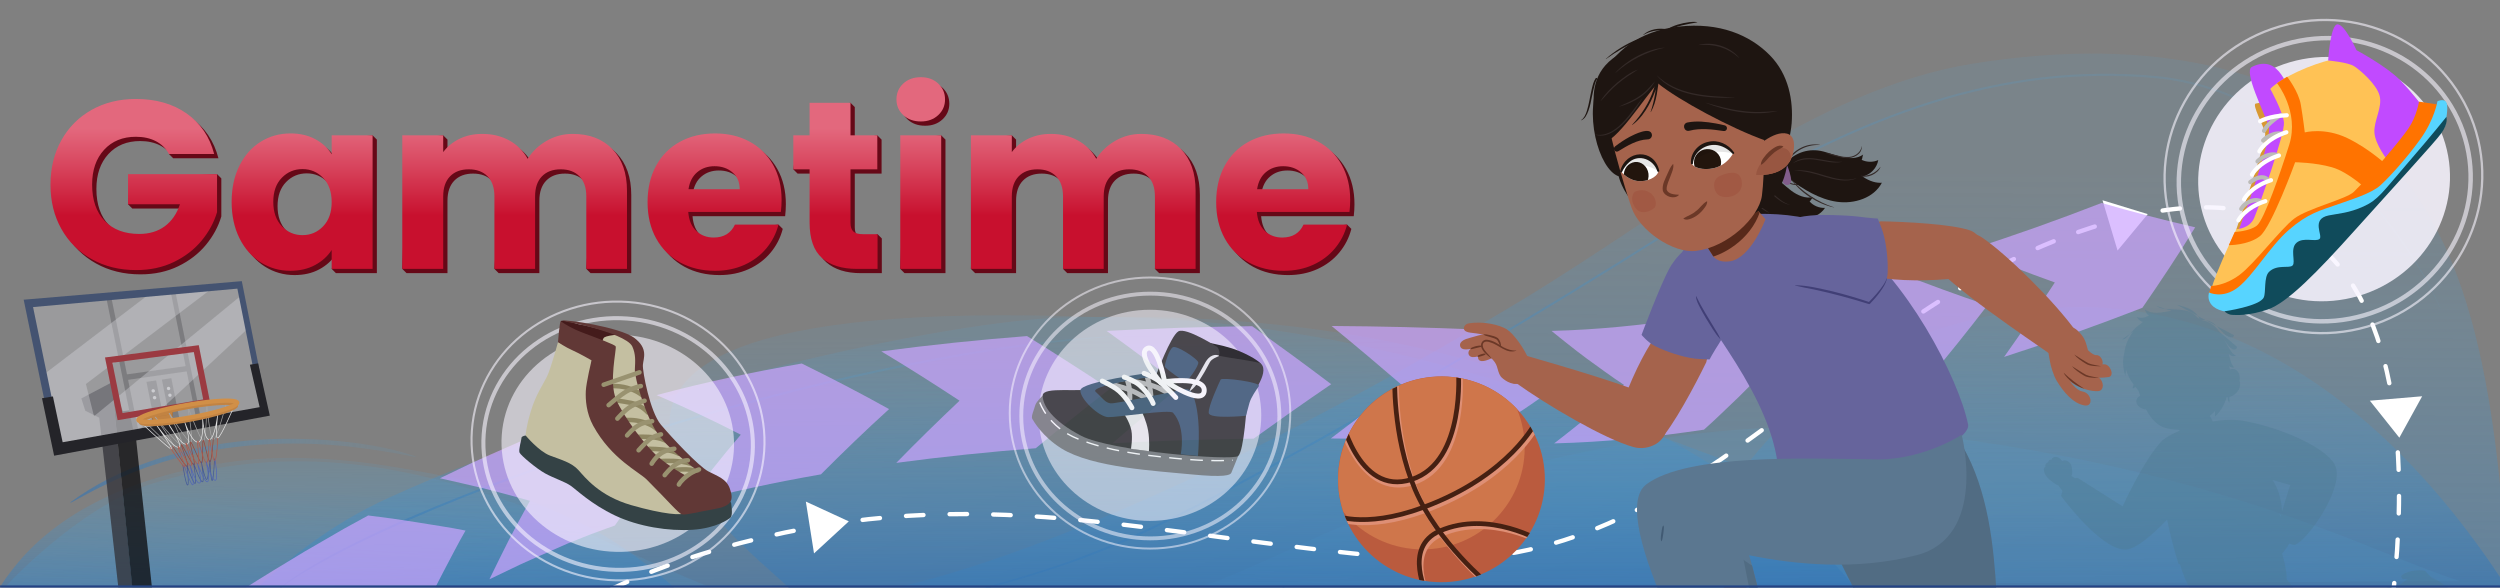 <?xml version="1.0" encoding="UTF-8"?><svg xmlns="http://www.w3.org/2000/svg" width="1170" height="275" xmlns:xlink="http://www.w3.org/1999/xlink" viewBox="0 0 1170 275"><rect x="0" y="0" width="1170" height="275" fill="#808080" stroke="none"/><defs><clipPath id="b"><rect x=".647" y="-.155" width="1172.132" height="275" fill="none"/></clipPath><linearGradient id="c" x1="527.018" y1="285.497" x2="525.424" y2="138.896" gradientUnits="userSpaceOnUse"><stop offset=".051" stop-color="#3675b3"/><stop offset=".394" stop-color="#428bc3" stop-opacity=".632"/><stop offset=".718" stop-color="#4c9dd2" stop-opacity=".321"/><stop offset=".875" stop-color="#51a5d8" stop-opacity=".2"/></linearGradient><linearGradient id="d" x1="796.379" y1="368.6" x2="798.209" y2="37.415" xlink:href="#c"/><linearGradient id="e" x1="978.823" y1="283.329" x2="977.203" y2="134.248" xlink:href="#c"/><linearGradient id="f" x1="158.39" y1="281.852" x2="157.603" y2="209.47" xlink:href="#c"/><linearGradient id="g" x1="563.623" y1="442.283" x2="579.013" y2="235.372" xlink:href="#c"/><linearGradient id="h" x1="591.978" y1="286.568" x2="590.349" y2="136.699" xlink:href="#c"/><linearGradient id="i" x1="327.758" y1="126.104" x2="327.758" y2="50.656" gradientUnits="userSpaceOnUse"><stop offset=".333" stop-color="#c8102e"/><stop offset=".667" stop-color="#d94961"/><stop offset=".874" stop-color="#e3687d"/></linearGradient><linearGradient id="j" x1="32.44" y1="220.335" x2="194.796" y2="220.335" xlink:href="#c"/><linearGradient id="k" x1="122.097" y1="220.427" x2="531.433" y2="220.427" xlink:href="#c"/><linearGradient id="l" x1="398.048" y1="163.578" x2="1142.247" y2="163.578" xlink:href="#c"/><clipPath id="q"><path d="m795.298,109.794l6.052,9.464s1.753,4.033,8.373,3.006c9.793-1.519,16.535-19.678,16.535-19.678l-16.42-18.515-14.54,25.722Z" fill="#a5634c"/></clipPath><clipPath id="r"><path d="m918.074,203.462s12.342,47.792-21.177,56.382c-28.524,7.309-57.048,4.3-78.284.017,2.87,9.148,17.136,69.209,17.136,69.209l-29.723,6.721s-55.844-94.266-35.419-109.213c19.457-14.239,74.238-11.931,104.225-11.665,23.916,1.456,43.243-11.45,43.243-11.45Z" fill="#5b7790"/></clipPath><clipPath id="s"><path d="m791.839,76.471c-.383-2.256,1.703-7.479,7.146-9.041,7.179-2.059,12.176,4.182,12.176,4.182,0,0-2.582,5.531-9.018,7.071-5.282,1.264-9.996-.405-10.304-2.213Z" fill="#fff"/></clipPath><clipPath id="t"><path d="m776.067,80.002c-.236-2.275-3.274-6.775-8.22-6.879-6.522-.136-9.166,7.172-9.166,7.172,0,0,3.53,4.67,9.301,4.497,4.737-.142,8.274-2.967,8.084-4.79Z" fill="#fff"/></clipPath><clipPath id="u"><path d="m817.592,73.077c3.685-4.066,12.467-12.143,18.736-10.532,3.304.849,3.542,4.582,3.15,7.524-1.556,11.676-13.534,13.021-22.964,11.147" fill="#a5634c"/></clipPath><clipPath id="v"><ellipse cx="674.647" cy="224.38" rx="48.408" ry="48.158" transform="translate(-9.341 30.328) rotate(-2.558)" fill="none"/></clipPath></defs><g id="a"><g clip-path="url(#b)"><g><path d="m933.069,274.706h-331.484c-.326.079-.653.147-.979.237-.241-.068-.482-.147-.724-.237H120.731c13.979-12.657,33.064-28.936,61.324-41.81,109.477-49.872,260.494-83.403,319.163-84.453,130.24-2.337,233.417,40.125,313.787,69.866,6.273,2.315,12.39,4.663,18.364,7.057,3.491,1.4,6.926,2.811,10.318,4.223,14.49,6.052,28.015,12.251,40.604,18.472,18.265,9.01,34.515,18.032,48.778,26.646Z" fill="url(#c)" opacity=".6"/><path d="m419.808,274.733h754.18c-.21-1.62-.591-3.204-.68-4.81-6.449-116.829-26.736-171.767-67.765-205.962-33.817-28.184-93.653-48.492-182.445-34.142-74.177,11.989-141.26,68.67-212.47,111.584-192.729,116.145-290.82,133.33-290.82,133.33Z" fill="url(#d)" opacity=".6"/><path d="m1173.005,274.733h-388.55c11.68-28.77,35.39-71.49,79.89-100.27h.01c25.86-16.72,58.74-28.73,100.37-30.55,93.87-4.11,159.95,61.61,198.24,115.9,2.41,3.42,4.71,6.8,6.9,10.11,1.08,1.62,2.12,3.22,3.14,4.81Z" fill="url(#e)" opacity=".6"/><path d="m317.652,276.972s-20.444-19.636-44.824-31.69c-29.516-14.593-51.494-20.598-87.814-26.672-3.041-.506-6.105-.979-9.192-1.408-21.936-3.07-44.638-4.027-65.6-1.32-26.741,3.455-49.381,10.519-67.658,20.345-14.802,7.955-26.734,17.726-35.64,28.895-3.041,3.785-5.586,7.238-7.908,11.342l271.351.509c.132.088.263.165.395.231.178-.088.356-.154.534-.231h46.356" fill="url(#f)" opacity=".6"/></g><path d="m1151.378,272.028c-18.481-6.106-36.236-13.944-54.334-20.882-26.663-10.221-53.888-19.184-81.735-26.458-39.923-10.428-80.849-17.578-122.072-22.342-43.628-5.042-87.623-2.318-130.715,5.157-41.574,7.212-82.362,18.564-121.304,33.46-40.656,15.552-72.292,36.235-116.198,43.7-47.625,8.097-88.767,9.444-136.8,5.13-47.921-4.304-103.567-39.199-148.459-54.622-44.095-15.149-100.432-29.643-167.769-9.068C35.888,237.134.874,276.354.874,276.354" fill="url(#g)" opacity=".6"/></g><path d="m869.569,277.031s-92.57-132.975-356.633-128.646c-342.403-12.869-139.954,124.542-142.276,128.646,0,0,271.753.165,271.885.231" fill="url(#h)" opacity=".6"/><g><path d="m81.064,74.076l-2-2s.504-.267.144-.68c-1.176-1.344-2.591-2.449-4.247-3.313-2.651-1.381-5.769-2.072-9.353-2.072-6.198,0-11.163,2.036-14.896,6.104-3.734,4.071-5.601,9.503-5.601,16.296,0,7.243,1.96,12.899,5.881,16.968,3.92,4.07,9.313,6.104,16.184,6.104,4.704,0,8.68-1.193,11.928-3.584,3.248-2.389,5.618-5.824,7.112-10.304h-24.304l-2-2,2-12.112,39.664-2,2,2v17.808c-1.42,4.779-3.828,9.223-7.225,13.328-3.398,4.107-7.71,7.43-12.936,9.968-5.228,2.539-11.127,3.808-17.696,3.808-7.767,0-14.691-1.698-20.776-5.096-6.086-3.396-10.827-8.12-14.224-14.168-3.398-6.048-5.096-12.954-5.096-20.72s1.697-14.689,5.096-20.776c3.396-6.084,8.12-10.825,14.168-14.224,6.048-3.397,12.953-5.096,20.72-5.096,9.408,0,17.341,2.278,23.801,6.832,6.457,4.555,10.732,10.864,12.823,18.928h-21.168Zm32.983,5.488c2.425-4.853,5.729-8.585,9.912-11.2,4.181-2.613,8.848-3.92,14-3.92,4.404,0,8.269.896,11.592,2.688,3.321,1.792,5.88,4.144,7.672,7.056v-8.848l17.151-2,2,2v62.496h-19.151l-2-2,2-6.848c-1.867,2.912-4.463,5.264-7.784,7.056-3.323,1.792-7.188,2.688-11.592,2.688-5.079,0-9.707-1.325-13.888-3.976-4.183-2.649-7.487-6.421-9.912-11.312-2.428-4.89-3.641-10.545-3.641-16.968s1.213-12.058,3.641-16.912Zm39.199,5.712c-2.65-2.761-5.88-4.144-9.688-4.144s-7.039,1.363-9.688,4.088c-2.65,2.727-3.976,6.479-3.976,11.256s1.325,8.568,3.976,11.368c2.649,2.8,5.881,4.2,9.688,4.2s7.037-1.381,9.688-4.144c2.65-2.761,3.977-6.533,3.977-11.312s-1.326-8.549-3.977-11.312Zm135.295-13.552c4.593,4.704,6.889,11.238,6.889,19.6v36.512h-19.04l-2-2,2-31.936c0-4.032-1.064-7.149-3.192-9.352-2.128-2.201-5.06-3.304-8.792-3.304s-6.664,1.103-8.792,3.304c-2.128,2.203-3.192,5.32-3.192,9.352v33.936h-19.039l-2-2,2-31.936c0-4.032-1.064-7.149-3.192-9.352-2.128-2.201-5.06-3.304-8.792-3.304s-6.664,1.103-8.792,3.304c-2.128,2.203-3.192,5.32-3.192,9.352v33.936h-19.151l-2-2,2-60.496,17.151-2,2,2v7.84c1.941-2.613,4.48-4.685,7.616-6.216,3.136-1.529,6.682-2.296,10.64-2.296,4.704,0,8.904,1.008,12.601,3.024s6.589,4.891,8.68,8.624c2.165-3.434,5.113-6.233,8.849-8.4,3.732-2.165,7.801-3.248,12.208-3.248,7.765,0,13.943,2.352,18.535,7.056Zm78.903,29.456h-43.344c.298,3.883,1.549,6.851,3.752,8.904,2.202,2.055,4.909,3.08,8.12,3.08,4.777,0,8.101-2.016,9.968-6.048l18.385-2,2,2c-1.047,4.107-2.932,7.803-5.656,11.088-2.727,3.286-6.143,5.862-10.248,7.728-4.107,1.867-8.699,2.8-13.776,2.8-6.123,0-11.574-1.306-16.352-3.92-4.779-2.613-8.512-6.346-11.2-11.2-2.688-4.853-4.032-10.528-4.032-17.024s1.325-12.169,3.977-17.024c2.649-4.853,6.364-8.585,11.144-11.2,4.777-2.613,10.266-3.92,16.464-3.92,6.048,0,11.424,1.271,16.128,3.808,4.704,2.539,8.381,6.16,11.032,10.864,2.649,4.704,3.977,10.192,3.977,16.464,0,1.792-.112,3.659-.337,5.6Zm-19.264-10.64c0-3.285-1.12-5.897-3.359-7.84-2.24-1.94-5.04-2.912-8.4-2.912-3.211,0-5.919.935-8.12,2.8-2.203,1.867-3.566,4.519-4.088,7.952h23.968Zm64.512,21.056v16.24h-9.744c-6.944,0-12.358-1.697-16.24-5.096-3.883-3.396-5.824-8.94-5.824-16.632v-24.864h-7.616l-2-2,2-13.904h7.616v-15.232l17.152-2,2,2v15.232l10.544-2,2,2v15.904h-12.544v25.088c0,1.867.448,3.211,1.344,4.032.896.823,2.389,1.232,4.48,1.232l4.832-2,2,2Zm12.038-55.72c-2.128-1.978-3.191-4.424-3.191-7.336,0-2.986,1.063-5.469,3.191-7.448,2.128-1.978,4.872-2.968,8.232-2.968,3.284,0,5.992.99,8.12,2.968,2.128,1.979,3.191,4.462,3.191,7.448,0,2.912-1.063,5.358-3.191,7.336-2.128,1.979-4.836,2.968-8.12,2.968-3.36,0-6.104-.989-8.232-2.968Zm17.752,9.464v62.496h-19.151l-2-2,2-60.496,17.151-2,2,2Zm112.168,6.384c4.593,4.704,6.889,11.238,6.889,19.6v36.512h-19.04l-2-2,2-31.936c0-4.032-1.064-7.149-3.192-9.352-2.128-2.201-5.06-3.304-8.792-3.304s-6.664,1.103-8.792,3.304c-2.128,2.203-3.192,5.32-3.192,9.352v33.936h-19.039l-2-2,2-31.936c0-4.032-1.064-7.149-3.192-9.352-2.128-2.201-5.06-3.304-8.792-3.304s-6.664,1.103-8.792,3.304c-2.128,2.203-3.192,5.32-3.192,9.352v33.936h-19.151l-2-2,2-60.496,17.151-2,2,2v7.84c1.941-2.613,4.48-4.685,7.616-6.216,3.136-1.529,6.682-2.296,10.64-2.296,4.704,0,8.904,1.008,12.601,3.024s6.589,4.891,8.68,8.624c2.165-3.434,5.113-6.233,8.849-8.4,3.732-2.165,7.801-3.248,12.208-3.248,7.765,0,13.943,2.352,18.535,7.056Zm78.903,29.456h-43.344c.298,3.883,1.549,6.851,3.752,8.904,2.202,2.055,4.909,3.08,8.12,3.08,4.777,0,8.101-2.016,9.968-6.048l18.385-2,2,2c-1.047,4.107-2.932,7.803-5.656,11.088-2.727,3.286-6.143,5.862-10.248,7.728-4.107,1.867-8.699,2.8-13.776,2.8-6.123,0-11.574-1.306-16.352-3.92-4.779-2.613-8.512-6.346-11.2-11.2-2.688-4.853-4.032-10.528-4.032-17.024s1.325-12.169,3.977-17.024c2.649-4.853,6.364-8.585,11.144-11.2,4.777-2.613,10.266-3.92,16.464-3.92,6.048,0,11.424,1.271,16.128,3.808,4.704,2.539,8.381,6.16,11.032,10.864,2.649,4.704,3.977,10.192,3.977,16.464,0,1.792-.112,3.659-.337,5.6Zm-19.264-10.64c0-3.285-1.12-5.897-3.359-7.84-2.24-1.94-5.04-2.912-8.4-2.912-3.211,0-5.919.935-8.12,2.8-2.203,1.867-3.566,4.519-4.088,7.952h23.968Z" fill="#660817"/><path d="m79.064,72.076c-1.419-2.613-3.454-4.61-6.104-5.992-2.651-1.381-5.769-2.072-9.353-2.072-6.198,0-11.163,2.036-14.896,6.104-3.734,4.071-5.601,9.503-5.601,16.296,0,7.243,1.96,12.899,5.881,16.968,3.92,4.07,9.313,6.104,16.184,6.104,4.704,0,8.68-1.193,11.928-3.584,3.248-2.389,5.618-5.824,7.112-10.304h-24.304v-14.112h41.664v17.808c-1.42,4.779-3.828,9.223-7.225,13.328-3.398,4.107-7.71,7.43-12.936,9.968-5.228,2.539-11.127,3.808-17.696,3.808-7.767,0-14.691-1.698-20.776-5.096-6.086-3.396-10.827-8.12-14.224-14.168-3.398-6.048-5.096-12.954-5.096-20.72s1.697-14.689,5.096-20.776c3.396-6.084,8.12-10.825,14.168-14.224,6.048-3.397,12.953-5.096,20.72-5.096,9.408,0,17.341,2.278,23.801,6.832,6.457,4.555,10.732,10.864,12.823,18.928h-21.168Zm32.983,5.488c2.425-4.853,5.729-8.585,9.912-11.2,4.181-2.613,8.848-3.92,14-3.92,4.404,0,8.269.896,11.592,2.688,3.321,1.792,5.88,4.144,7.672,7.056v-8.848h19.151v62.496h-19.151v-8.848c-1.867,2.912-4.463,5.264-7.784,7.056-3.323,1.792-7.188,2.688-11.592,2.688-5.079,0-9.707-1.325-13.888-3.976-4.183-2.649-7.487-6.421-9.912-11.312-2.428-4.89-3.641-10.545-3.641-16.968s1.213-12.058,3.641-16.912Zm39.199,5.712c-2.65-2.761-5.88-4.144-9.688-4.144s-7.039,1.363-9.688,4.088c-2.65,2.727-3.976,6.479-3.976,11.256s1.325,8.568,3.976,11.368c2.649,2.8,5.881,4.2,9.688,4.2s7.037-1.381,9.688-4.144c2.65-2.761,3.977-6.533,3.977-11.312s-1.326-8.549-3.977-11.312Zm135.295-13.552c4.593,4.704,6.889,11.238,6.889,19.6v36.512h-19.04v-33.936c0-4.032-1.064-7.149-3.192-9.352-2.128-2.201-5.06-3.304-8.792-3.304s-6.664,1.103-8.792,3.304c-2.128,2.203-3.192,5.32-3.192,9.352v33.936h-19.039v-33.936c0-4.032-1.064-7.149-3.192-9.352-2.128-2.201-5.06-3.304-8.792-3.304s-6.664,1.103-8.792,3.304c-2.128,2.203-3.192,5.32-3.192,9.352v33.936h-19.151v-62.496h19.151v7.84c1.941-2.613,4.48-4.685,7.616-6.216,3.136-1.529,6.682-2.296,10.64-2.296,4.704,0,8.904,1.008,12.601,3.024s6.589,4.891,8.68,8.624c2.165-3.434,5.113-6.233,8.849-8.4,3.732-2.165,7.801-3.248,12.208-3.248,7.765,0,13.943,2.352,18.535,7.056Zm78.903,29.456h-43.344c.298,3.883,1.549,6.851,3.752,8.904,2.202,2.055,4.909,3.08,8.12,3.08,4.777,0,8.101-2.016,9.968-6.048h20.385c-1.047,4.107-2.932,7.803-5.656,11.088-2.727,3.286-6.143,5.862-10.248,7.728-4.107,1.867-8.699,2.8-13.776,2.8-6.123,0-11.574-1.306-16.352-3.92-4.779-2.613-8.512-6.346-11.2-11.2-2.688-4.853-4.032-10.528-4.032-17.024s1.325-12.169,3.977-17.024c2.649-4.853,6.364-8.585,11.144-11.2,4.777-2.613,10.266-3.92,16.464-3.92,6.048,0,11.424,1.271,16.128,3.808,4.704,2.539,8.381,6.16,11.032,10.864,2.649,4.704,3.977,10.192,3.977,16.464,0,1.792-.112,3.659-.337,5.6Zm-19.264-10.64c0-3.285-1.12-5.897-3.359-7.84-2.24-1.94-5.04-2.912-8.4-2.912-3.211,0-5.919.935-8.12,2.8-2.203,1.867-3.566,4.519-4.088,7.952h23.968Zm64.512,21.056v16.24h-9.744c-6.944,0-12.358-1.697-16.24-5.096-3.883-3.396-5.824-8.94-5.824-16.632v-24.864h-7.616v-15.904h7.616v-15.232h19.152v15.232h12.544v15.904h-12.544v25.088c0,1.867.448,3.211,1.344,4.032.896.823,2.389,1.232,4.48,1.232h6.832Zm12.038-55.72c-2.128-1.978-3.191-4.424-3.191-7.336,0-2.986,1.063-5.469,3.191-7.448,2.128-1.978,4.872-2.968,8.232-2.968,3.284,0,5.992.99,8.12,2.968,2.128,1.979,3.191,4.462,3.191,7.448,0,2.912-1.063,5.358-3.191,7.336-2.128,1.979-4.836,2.968-8.12,2.968-3.36,0-6.104-.989-8.232-2.968Zm17.752,9.464v62.496h-19.151v-62.496h19.151Zm112.168,6.384c4.593,4.704,6.889,11.238,6.889,19.6v36.512h-19.04v-33.936c0-4.032-1.064-7.149-3.192-9.352-2.128-2.201-5.06-3.304-8.792-3.304s-6.664,1.103-8.792,3.304c-2.128,2.203-3.192,5.32-3.192,9.352v33.936h-19.039v-33.936c0-4.032-1.064-7.149-3.192-9.352-2.128-2.201-5.06-3.304-8.792-3.304s-6.664,1.103-8.792,3.304c-2.128,2.203-3.192,5.32-3.192,9.352v33.936h-19.151v-62.496h19.151v7.84c1.941-2.613,4.48-4.685,7.616-6.216,3.136-1.529,6.682-2.296,10.64-2.296,4.704,0,8.904,1.008,12.601,3.024s6.589,4.891,8.68,8.624c2.165-3.434,5.113-6.233,8.849-8.4,3.732-2.165,7.801-3.248,12.208-3.248,7.765,0,13.943,2.352,18.535,7.056Zm78.903,29.456h-43.344c.298,3.883,1.549,6.851,3.752,8.904,2.202,2.055,4.909,3.08,8.12,3.08,4.777,0,8.101-2.016,9.968-6.048h20.385c-1.047,4.107-2.932,7.803-5.656,11.088-2.727,3.286-6.143,5.862-10.248,7.728-4.107,1.867-8.699,2.8-13.776,2.8-6.123,0-11.574-1.306-16.352-3.92-4.779-2.613-8.512-6.346-11.2-11.2-2.688-4.853-4.032-10.528-4.032-17.024s1.325-12.169,3.977-17.024c2.649-4.853,6.364-8.585,11.144-11.2,4.777-2.613,10.266-3.92,16.464-3.92,6.048,0,11.424,1.271,16.128,3.808,4.704,2.539,8.381,6.16,11.032,10.864,2.649,4.704,3.977,10.192,3.977,16.464,0,1.792-.112,3.659-.337,5.6Zm-19.264-10.64c0-3.285-1.12-5.897-3.359-7.84-2.24-1.94-5.04-2.912-8.4-2.912-3.211,0-5.919.935-8.12,2.8-2.203,1.867-3.566,4.519-4.088,7.952h23.968Z" fill="url(#i)"/></g><g opacity=".6"><path d="m194.467,213.892c-6.837-1.412-13.705-2.554-20.591-3.536-6.883-.99-13.794-1.807-20.733-2.252-13.873-.903-27.827-.663-41.621.951-13.798,1.522-27.466,4.392-40.61,8.872l-2.47.821-2.434.923-4.863,1.86-4.782,2.058c-.796.346-1.605.663-2.391,1.032l-2.349,1.124c-6.347,2.841-12.412,6.236-18.555,9.581l-.161-.246c11.287-8.298,24.021-14.653,37.321-19.143,13.268-4.63,27.077-7.634,41.021-9.275,13.962-1.558,28.054-1.677,42.041-.671,13.961,1.08,27.976,3.035,41.26,7.619l-.084.281Z" fill="url(#j)"/></g><g opacity=".6"><path d="m122.097,283.878c2.612-3.719,6.075-6.733,9.641-9.5,3.578-2.775,7.363-5.267,11.21-7.642,7.697-4.755,15.688-9.008,23.785-13.021,16.195-8.042,32.847-15.106,49.629-21.798,33.605-13.301,67.871-24.874,102.503-35.177,34.646-10.254,69.693-19.194,105.12-26.342,17.719-3.532,35.523-6.688,53.445-9.022,17.911-2.384,35.937-4.024,53.998-4.482l.005.147c-18.041.862-36.002,2.79-53.883,5.227-17.877,2.482-35.67,5.567-53.369,9.111-35.391,7.141-70.413,16.073-105.033,26.32-34.605,10.295-68.848,21.861-102.418,35.148-16.779,6.654-33.362,13.809-49.589,21.697-8.104,3.96-16.094,8.161-23.843,12.768-3.874,2.304-7.653,4.767-11.286,7.43-3.611,2.672-7.117,5.588-9.794,9.219l-.121-.083Z" fill="url(#k)"/></g><g opacity=".6"><path d="m398.048,292.497c33.838-10.509,68.603-17.892,102.003-29.669,16.658-5.963,32.9-13.054,48.739-20.943,15.84-7.904,31.47-16.235,47.02-24.707,31.068-17.006,61.811-34.61,92.316-52.612,30.516-17.988,60.755-36.428,90.733-55.308,30.091-18.667,60.885-36.482,93.592-50.284,16.362-6.828,33.171-12.667,50.422-16.845,17.244-4.147,34.882-6.816,52.625-7.431,8.867-.329,17.749-.207,26.606.341,4.42.361,8.859.613,13.257,1.327,4.396.666,8.755,1.576,13.052,2.717,17.197,4.618,33.258,12.903,47.569,23.375,14.341,10.479,27.065,23.059,38.208,36.844,5.579,6.893,10.739,14.123,15.453,21.63,4.705,7.51,8.999,15.289,12.604,23.386l-.134.06c-7.408-16.094-17.27-30.96-28.374-44.71-11.168-13.707-23.903-26.196-38.221-36.571-14.287-10.369-30.285-18.535-47.361-23.049-4.263-1.129-8.586-2.034-12.946-2.694-4.351-.707-8.767-.957-13.172-1.318-8.823-.546-17.67-.667-26.503-.34-17.674.613-35.242,3.272-52.427,7.404-17.191,4.163-33.95,9.984-50.271,16.795-32.627,13.767-63.38,31.556-93.452,50.211-29.974,18.877-60.232,37.33-90.753,55.32-30.513,18.007-61.263,35.615-92.345,52.628-15.557,8.477-31.195,16.812-47.054,24.725-15.864,7.907-32.144,15.03-48.885,20.893-33.551,11.595-68.282,18.972-102.259,28.964l-.042-.141Z" fill="url(#l)"/></g></g><g id="m"><g><path d="m204.624,361.317s6.039-71.666,142.005-107.197c112.147-29.306,188.385-3.471,308.469,7.007,140.109,12.225,200.175-118.384,330.08-156.579,188.408-55.396,128.52,213.538,128.52,213.538" fill="none" stroke="#fff" stroke-dasharray="0 0 8.165 12.248" stroke-linecap="round" stroke-miterlimit="10" stroke-width="2.041"/><polygon points="377.136 234.735 397.244 244 380.958 258.998 377.136 234.735" fill="#fff"/><polygon points="983.974 93.721 1005.144 100.204 991.018 117.252 983.974 93.721" fill="#fff"/><polygon points="1133.571 185.453 1122.889 204.846 1109.096 187.526 1133.571 185.453" fill="#fff"/></g></g><g id="n"><g opacity=".77"><g><polygon points="52.248 178.976 38.07 186.461 39.917 192.246 46.448 195.471 60.627 321.626 67.041 324.316 52.248 178.976" fill="#323239"/><polygon points="52.248 178.976 57.501 192.454 62.227 191.804 76.433 324.772 67.135 326.779 52.248 178.976" fill="#0d0d0f"/></g><g><g><g><polygon points="64.784 201.571 62.478 201.984 49.623 138.804 51.982 138.597 64.784 201.571" fill="#404041"/><polygon points="94.099 196.332 91.982 196.711 79.799 136.159 81.964 135.969 94.099 196.332" fill="#404041"/><polygon points="58.333 177.985 57.81 175.415 87.372 171.272 87.867 173.735 58.333 177.985" fill="#404041"/></g><g><polygon points="77.388 199.792 72.925 200.596 68.545 178.713 73.044 178.048 77.388 199.792" fill="#404041"/><path d="m72.514,182.792c-.086-.432-.517-.728-.962-.66s-.737.475-.65.909c.087.433.518.728.964.659s.735-.476.648-.908Z" fill="#e5e6e7"/><path d="m73.151,185.979c-.086-.432-.516-.726-.961-.655s-.736.479-.649.912c.087.433.518.726.963.655s.734-.479.648-.911Z" fill="#e5e6e7"/><polygon points="84.477 198.514 80.106 199.302 75.784 177.643 80.191 176.992 84.477 198.514" fill="#404041"/><path d="m79.679,181.685c-.085-.428-.507-.721-.943-.654s-.721.469-.636.898c.086.429.509.722.945.654s.719-.47.634-.898Z" fill="#e5e6e7"/><path d="m80.307,184.84c-.085-.428-.507-.719-.942-.65s-.721.472-.635.901.508.72.944.65.718-.473.633-.901Z" fill="#e5e6e7"/></g><path d="m122.193,191.866l-93.321,16.758c-.549.099-1.096-.295-1.215-.875l-13.289-64.471c-.121-.586.24-1.105.802-1.155l95.459-8.404c.428-.038.86.349.962.86l11.181,56.23c.101.506-.159.982-.577,1.057Z" fill="#d6d6dc" opacity=".4"/><polygon points="20.894 174.941 70.277 137.313 99.946 134.44 40.217 179.707 43.996 194.789 112.353 138.711 115.711 154.038 63.807 202.358 27.063 208.956 20.894 174.941" fill="#ececf3" opacity=".4"/><g><polyline points="76.646 198.88 80.5 198.186 80.925 190.566 75.179 191.538 75.334 191.512 69.495 192.5 72.904 199.554 76.8 198.852" fill="#d68430"/><path d="m80.483,198.185c-.254-2.544-.108-5.119.424-7.62-.05,2.432-.204,5.197-.424,7.62h0Z" fill="#aa6825"/><path d="m69.51,192.492c1.485,2.164,2.633,4.548,3.409,7.055-1.164-2.213-2.399-4.767-3.409-7.055h0Z" fill="#aa6825"/></g><polygon points="96.804 188.106 56.191 194.984 50.861 168.531 91.867 163.156 96.804 188.106" fill="none" stroke="#a3262e" stroke-miterlimit="10" stroke-width="2.897"/><path d="m113.168,131.574l-102.089,8.688,14.794,71.704,99.637-18.269-12.343-62.124Zm-97.696,12.133l95.614-8.622,11.108,55.853-93.556,16.666-13.166-63.896Z" fill="#32466d"/><polygon points="126.277 194.522 25.33 213.266 19.657 186.376 24.764 185.531 29.319 206.973 121.516 190.546 116.941 170.686 120.803 170.047 126.277 194.522" fill="#09090f"/><path d="m82.337,193.567c-3.452.523-6.896,1.094-10.322,1.769,3.388-.745,6.882-1.325,10.322-1.769h0Z" fill="#aa6825"/></g><g><g><g><path d="m105.98,188.576s-4.435,16.914-6.101,17.148-3.132-16.793-3.132-16.793c0,0-.169,17.257-1.563,17.432s-7.441-16.536-7.441-16.536c0,0,2.956,16.981,1.593,17.278s-10.739-14.763-10.739-14.763c0,0,8.009,15.442,6.404,15.922s-13.158-14.188-13.158-14.188c0,0,10.719,14.865,9.356,15.162s-14.313-12.791-14.313-12.791" fill="none" stroke="#aeaeae" stroke-miterlimit="10" stroke-width=".332"/><path d="m99.824,205.221s-.679,10.701-1.559,10.894-2.659-10.197-3.167-10.101.113,10.446-.767,10.638-4.524-10.016-5.193-9.847,2.614,10.667,1.636,10.752-5.574-9.795-5.938-9.641,3.999,10.451,2.855,10.443-7.007-9.657-7.007-9.657" fill="none" stroke="#9a3528" stroke-miterlimit="10" stroke-width=".332"/><path d="m100.421,214.616s-.47,10.38-1.14,10.293-1.025-9.626-1.025-9.626c0,0-.708,8.914-1.517,9.13s-2.611-8.54-2.542-8.438,1.645,9.685.529,9.539-4.114-8.679-4.114-8.679c0,0,1.562,9.353.674,9.43s-3.822-8.548-3.822-8.548c0,0,1.188,9.24.341,9.308s-2.25-9.514-2.25-9.514" fill="none" stroke="#334a99" stroke-miterlimit="10" stroke-width=".332"/></g><g><path d="m109.543,190.14s-6.152,14.544-7.651,14.871.107-11.837.107-11.837c0,0-1.334,12.105-3.955,12.547s-3.304-10.834-3.304-10.834c0,0,1.025,11.997-2.128,12.037-3.153.04-6.507-10.359-6.507-10.359,0,0,4.093,11.128,1.139,11.384s-8.551-9.769-8.551-9.769c0,0,7.57,11.02,4.888,11.216-2.682.197-10.632-10.846-10.632-10.846,0,0,8.406,11.721,7.224,11.59s-14.183-12.342-14.183-12.342" fill="none" stroke="#fff" stroke-miterlimit="10" stroke-width=".332"/><path d="m101.892,205.011s-.377,10.394-1.408,10.555-2.146-10.111-2.538-10.05.095,10.84-1.305,10.953-3.418-10.246-4.045-10.139,1.224,10.562.005,10.828-5.118-9.93-5.58-9.741,3.783,10.262,2.263,10.465-5.307-9.069-5.878-8.948,3.706,9.68,3.081,9.752-6.88-9.244-6.88-9.244" fill="none" stroke="#c14c39" stroke-miterlimit="10" stroke-width=".332"/><path d="m100.629,215.271s1.637,9.245.132,9.509-4.31-8.785-4.31-8.785c0,0,1.954,9.028.646,9.507s-4.723-8.681-4.723-8.681c0,0,2.601,9.233.9,9.282s-4.352-8.528-4.352-8.528c0,0,2.198,9.155,1.318,9.347s-3.922-8.604-3.922-8.604" fill="none" stroke="#465cc0" stroke-miterlimit="10" stroke-width=".332"/></g></g><path d="m105.086,193.572c5.895-1.924,6.465-3.092,6.309-3.896-.156-.804-1.125-1.697-7.35-1.458-4.209.162-9.792.813-15.759,1.846-6.072,1.051-11.824,2.373-16.154,3.721-6.605,2.056-7.265,3.309-7.094,4.168.171.859,1.266,1.798,8.203,1.435,4.546-.238,10.405-.99,16.461-2.104,5.951-1.095,11.4-2.413,15.384-3.713Zm-16.541-2.188c12.886-2.257,20.403-2.126,21.315-1.434-.592.961-7.553,3.676-20.416,6.017-13.362,2.432-21.634,2.399-22.658,1.674.676-1.029,8.374-3.913,21.759-6.258Z" fill="#d68430"/><path d="m105.292,192.531c6.253-2.012,6.891-3.291,6.7-4.28s-1.267-1.966-7.864-1.71c-4.317.168-10.043.829-16.166,1.873-6.233,1.064-12.142,2.4-16.598,3.762-7.032,2.149-7.776,3.525-7.565,4.585.21,1.059,1.432,2.088,8.807,1.692,4.671-.251,10.688-1.021,16.901-2.155,6.104-1.114,11.693-2.451,15.784-3.767Zm-16.942-2.136c11.285-1.959,19.04-2.213,21.079-1.691-1.709,1.183-9.042,3.594-20.31,5.617-11.648,2.091-20.111,2.453-22.399,1.925,1.93-1.273,9.963-3.825,21.629-5.85Z" fill="#e99436"/></g></g></g></g><g id="o"><g opacity=".7"><path d="m113.029,276.307c9.632-6.206,19.466-12.12,29.288-18.052l14.914-8.635,3.733-2.153,3.784-2.076,7.57-4.151,11.474,1.481,11.472,1.749,11.341,1.822,5.622.939,5.645,1.072-2.713,4.82-2.625,4.92-5.154,9.798-5.03,9.735-4.818,9.884-7.142,3.915-3.571,1.957-3.533,2.04-14.126,8.177c-9.323,5.637-18.664,11.247-27.837,17.161l3.479-9.723,1.772-4.879,1.832-4.826c2.459-6.441,4.968-12.932,7.551-19.433-7.059-1.047-14.167-2.03-21.346-2.989l-5.394-.709-5.375-.631-10.813-1.213Z" fill="#cca4ff"/><path d="m205.877,223.831l15.655-7.502c5.259-2.433,10.613-4.711,15.917-7.07l7.986-3.502,8.32-3.343c2.769-1.147,5.56-2.148,8.348-3.173,2.79-1.005,5.571-2.091,8.371-3.025,15.197,4.327,29.797,9.486,43.93,15.006-9.549,11.418-18.546,22.938-26.636,34.724-2.506.833-4.934,1.792-7.406,2.679-2.462.904-4.938,1.785-7.334,2.786l-7.249,2.908-7.376,3.242c-4.914,2.19-9.858,4.285-14.749,6.546l-14.604,7.001c2.963-6.112,6.009-12.267,9.138-18.462,3.152-6.133,6.467-12.129,9.838-18.266-6.864-1.913-13.88-3.877-20.904-5.621-6.992-1.687-14.074-3.331-21.245-4.929Z" fill="#cca4ff"/><path d="m307.301,184.909c22.563-6.032,45.231-10.836,67.927-14.792,13.952,6.876,27.534,13.913,40.85,21.344-10.984,9.964-21.622,20.241-31.881,30.538-21.376,3.726-42.515,8.222-63.177,13.743,8.052-10.858,16.619-21.748,25.666-32.304-12.756-6.596-25.828-12.693-39.385-18.528Z" fill="#cca4ff"/><path d="m412.452,164.448c22.723-3.041,45.458-5.413,68.186-7.164,6.562,4.082,13.063,8.104,19.509,12.274l9.627,6.214,9.547,6.307-8.773,6.833-8.689,6.916c-5.77,4.579-11.469,9.298-17.12,13.947-21.879,1.685-43.66,3.962-65.281,6.856,9.582-9.857,19.484-19.512,29.617-29.107-11.961-7.859-24.155-15.612-36.623-23.076Z" fill="#cca4ff"/><path d="m517.88,154.862c22.72-1.199,45.43-1.932,68.124-2.213,12.514,8.955,24.84,17.961,36.991,27.158-12.273,8.353-24.384,16.899-36.318,25.488-22.042.273-44.057.985-66.015,2.144,10.433-9.048,21.067-17.944,31.867-26.776-11.367-8.709-22.91-17.343-34.65-25.801Z" fill="#cca4ff"/><path d="m623.185,152.553c22.679.157,45.343.695,67.993,1.649l8.966,7.204c2.84,2.361,5.642,4.699,8.552,7.055l4.388,3.53c1.479,1.154,2.974,2.255,4.48,3.385,3.013,2.247,6.077,4.494,9.192,6.74-3.013,2.141-6.073,4.282-9.18,6.423-1.554,1.063-3.118,2.157-4.698,3.195l-4.783,3.046c-3.202,2.027-6.51,4.062-9.772,6.073l-9.327,5.955c-22.05-.929-44.12-1.453-66.18-1.605,10.992-8.406,22.133-16.671,33.416-24.885-10.859-9.332-21.872-18.619-33.049-27.765Z" fill="#cca4ff"/><path d="m726.123,154.868c21-.519,42.244-2.66,63.458-5.845l4.881,2.725,4.924,2.621,9.982,5.22c3.353,1.699,6.729,3.351,10.136,5.021,3.406,1.665,6.843,3.34,10.287,4.916-2.565,2.723-5.174,5.357-7.806,8.011-2.633,2.649-5.287,5.326-7.976,7.965l-8.179,7.826-4.152,3.921-4.223,3.832c-23.02,3.453-46.374,5.835-70.108,6.422,2.89-2.192,5.726-4.454,8.531-6.677,2.8-2.258,5.576-4.406,8.285-6.752l8.036-6.931,3.938-3.467,3.875-3.57-4.434-2.988-4.387-3.099c-2.906-2.072-5.773-4.147-8.603-6.223-2.832-2.042-5.616-4.288-8.361-6.424-2.743-2.171-5.451-4.304-8.105-6.506Z" fill="#cca4ff"/><path d="m824.333,142.825c21.174-4.356,42.278-9.57,63.233-15.528,13.932,5.481,28.131,10.647,42.566,15.572-9.056,11.78-18.426,23.498-28.171,35.073-22.078,6.277-44.435,11.81-67.083,16.468,4.758-5.324,9.437-10.59,13.985-16.006l6.778-8.056,6.626-8.154-9.653-4.656-9.552-4.812c-6.319-3.179-12.576-6.552-18.73-9.899Z" fill="#cca4ff"/><path d="m921.777,116.926c10.386-3.37,20.739-6.864,31.039-10.511,10.292-3.669,20.537-7.473,30.703-11.43,14.415,4.126,28.97,8.041,43.826,11.399-7.808,12.716-16.131,25.226-24.717,37.662-10.681,4.158-21.409,8.14-32.188,11.983-10.786,3.82-21.63,7.481-32.523,11.013,8.2-11.561,16.115-23.164,23.742-34.847-13.497-4.856-26.803-9.964-39.883-15.269Z" fill="#cca4ff"/></g></g><g id="p"><g opacity=".38"><path d="m1152.261,292.481c.532-4.495.127-9.334-2.746-13.228-2.962-4.012-6.608-6.662-11.206-8.854-.664-.317-1.939-1.585-3.386-3.259-.827-.188-1.671-.306-2.551-.281-2.848.079-6.671.652-8.704,2.717.217.962.568,1.587,1.148,1.506.619-.087,1.193-.085,1.736-.024-1.547,1.231-3.94,3.049-6.555,4.621-.615-.441-1.26-.865-1.945-1.265l-6.865,4.056s.223.182.603.513c-6.438,3.405-16.8,9.63-24.685,14.457-4.726-7.193-12.17-16.511-16.935-22.31-.029-4.298-1.076-8.646-2.166-12.022.333-.362.581-.654.685-.777,1.043-1.247,1.959-2.578,2.731-4.002,1.292.599,2.393.878,2.81.572,5.88-2.21,23.781-27.536,18.405-37.517-4.626-8.587-26.982-17.691-41.412-20.146-4.296-1.09-9.915-.944-15.632-.021-.386-.831-.908-1.761-1.404-2.586,1.475-1.194,2.469-2.347,2.469-2.347l-.083,2.69s3.616-3.026,5.183-8.097c.101-.328.196-.648.287-.964.189.01.381.005.576-.01-.036,1.283.148,2.174.779,2.435l-.038-2.55c1.089-.252,2.204-.866,3.142-1.814,1.753-1.772,2.328-4.141,1.549-5.78.05-.21.095-.424.127-.647.281-1.963-.702-4.542-2.819-4.84-.304-.043-.63-.04-.98.019-.275.046-.539.111-.795.188-.065-.591-.161-1.166-.299-1.717.387.534,1.011,1.035,2.368.742-1.477-1.185-2.151-4.497-2.601-6.336,1.274,1.317,2.818,1.353,3.312.675-1.921-.23-4.012-4.9-5.933-8.341,1.148,1.881,1.927,3.565,3.48,4.887.52.443,1.182.818,1.872.763.69-.055,1.317-.716,1.072-1.329l-8.006-6.841c-2.107-2.915-5.106-5.448-8.538-5.344.652-.225,1.359-.273,2.074-.188l-3.776-2.008c.296.448.539.922.718,1.417-.334-.306-.68-.599-1.041-.874-1.179-1.322-2.688-2.365-4.452-2.842-2.354-.637-4.815-.724-7.247-.861-.968-.054-2.041-.055-3.102-.137l2.723.901c-1.649.237-3.285.597-4.944.784-2.56.289-5.353.102-7.482-1.44.405,1.005.853,2.378,1.949,2.824-3.205,1.879-5.84.746-5.84.746,0,0,1.893,2.453,3.067,2.2-.592.428-1.167.895-1.724,1.394-1.648,1.079-3.11,2.775-4.391,4.217l1.498-1.078c-2.214,2.899-3.758,6.355-4.133,9.884-.929,3.552-.782,7.379.501,10.895l.276-2.895c.75,2.526,1.96,4.928,3.566,7.032-.23.474-.402.965-.473,1.468-.081.571.626.168,1.299-.457.173.199.345.399.525.591l.143.08c.175.431.435.82.758,1.152.25.803.516,1.61.801,2.414-.504.181-.957.471-1.271.898-.566.768-.681,1.699-.352,2.607.248.684.775,1.306,1.387,1.735.641.449,1.332.808,2.106.984.28.064.573.09.864.081,2.278,4.261,5.251,7.682,9.102,8.703,1.917.508,3.937.796,5.941.822.263.141.537.27.822.387-2.954,1.215-5.493,2.557-7.335,3.918-.353.202-.706.48-1.059.844-8.478,8.754-18.419,30.694-18.419,30.694l-21.115-13.359s-.454.035-1.132.224c-.591-.383-1.153-.74-1.678-1.065.189-.458.308-.935.306-1.429-.008-1.924-.053-3.342-.974-4.519-1.07-1.363-2.555-1.647-3.68-1.053-.943-1.313-2.316-2.235-3.695-1.854-.561.155-1.236.538-1.192,1.188-.496-.066-.71.067-1.101.259-.692.34-.502.955-.635.992-1.504.429-1.323,1.875-1.252,2.073-.002,0-.004,0-.006.001l.011.018c-.779.449-.899,1.063-.598,2.334.473,2.009,2.233,3.573,3.725,4.646.806.579,1.904,1.434,2.94,1.783.395.589,1.054,1.468,1.917,2.556-.476,1.312-.654,2.351-.654,2.351,4.218,5.745,20.331,25.86,30.512,25.062,4.922-.386,12.554-7.117,19.109-14.005,1.211,5.998,2.876,12.987,5.355,20.779.213.052.435.097.653.144.965,3.33,2.781,8.556,5.695,13.19,0,0,0,0,0,0-6.775,10.891-14.658,25.041-16.932,35.127-.412,1.052-.53,1.826-.53,1.826,0,0-6.204,27.794-7.411,41.037-.226-.131-.352-.208-.352-.208l-2.342,7.65c.812.685,1.649,1.299,2.499,1.852-.238-.076-.376-.105-.376-.105l.321.198c-.626.513-1.329,1.005-2.117,1.451-.25-.093-.404-.136-.404-.136l.287.2c-.757.419-1.587.793-2.5,1.097-.28-.141-.461-.218-.461-.218l.303.272c-.083.027-.171.049-.255.075l-4.544.687c-.609.011-1.238-.003-1.895-.053-2.003-.155-4.428.758-5.946,2.175-.496-1.15-.92-2.284-2.065-3.098-.578-.538-1.378-.83-2.255-.638-4.047.883-1.867,5.462-.275,7.559,3.02,3.978,7.022,7.612,12.194,8.843,5.33,1.269,10.146.985,15.343-.301.75-.185,2.695-.009,5.081.38.777-.398,1.514-.863,2.17-1.467,2.123-1.955,4.616-4.955,4.6-7.969-.901-.632-1.646-.902-2.029-.452-.407.48-.851.883-1.319,1.233.159-1.31.403-3.067.777-4.969,1.817.148,2.948.091,2.948.091l3.086-7.839c-.218.011-.439.014-.659.017,6.013-12.682,10.37-34.487,11.999-43.485,5.045-3.937,10.169-9.055,15.017-14.333l8.854,8.787s1.394-2.229,3.269-5.849c8.115,5.835,15.503,10.785,19.422,13.246,1.196,1.025,2.437,1.642,3.652,1.973.404.131.784.207,1.141.233,3.994.555,7.406-1.613,7.406-1.613,0,0,17.576-9.55,31.657-25.744.056.2.111.401.158.602l6.863-4.783s-.408-1.754-1.557-4.217c.207.016.418.037.633.063.038.059.072.121.115.177l-.013-.165c.753.097,1.554.26,2.386.506.005.07.011.11.011.11l.019-.101c2.303.684,4.859,2.02,7.4,4.479,1.396,1.35,4.452,1.732,6.965,1.239-.38.956-.727,1.891-.487,2.993.049.708.425,1.379,1.184,1.766,3.501,1.788,5.043-2.621,5.324-4.99Zm-88.706-67.832c3.508,1.058,8.248,2.323,8.248,2.323,0,0-1.877,5.848-3.76,12.178-.201-2.776-.643-5.538-1.497-8.215-.7-2.197-1.698-4.331-2.992-6.286Zm3.829,16.663c-.045.159-.092.329-.142.507-.156-.597-.319-1.21-.488-1.837.217.441.419.887.63,1.33Zm-24.245-70.334l.005.351c-.013-.135-.025-.265-.039-.402.01.017.023.035.034.052Z" fill="#4d7991"/><path d="m1013.485,144.578l-4.306-1.424c1.128.986,2.702,1.3,4.306,1.424Z" fill="#4d7991"/><path d="m1045.516,156.868l-8.109-4.313c1.189,1.145,2.219,2.456,3.409,3.61,1.626,1.576,4.458,2.695,4.7.703Z" fill="#4d7991"/><path d="m1036.02,151.377c-1.047-.759-2.353-1.341-3.636-1.494l5.023,2.672c-.436-.42-.892-.819-1.387-1.177Z" fill="#4d7991"/><path d="m1025.506,144.998c-2.047-1.214-4.407-1.817-6.736-2.356l9.838,5.233c-.765-1.159-1.873-2.148-3.102-2.877Z" fill="#4d7991"/><path d="m996.843,156.203l-3.669,2.641c.998.296,2.219-1.009,3.669-2.641Z" fill="#4d7991"/></g><g><g><g><path d="m778.099,187.756c3.063,1.487,2.718,8.618,2.251,11.941-.467,3.323-2.5,6.374-5.389,8.089-3.047,1.809-6.907,2.413-10.367,1.471-13.588-3.701-40.942-19.829-55.628-30.421-.841-.607,2.145-13.565,3.261-13.066,2.737,1.222,47.243,12.945,65.871,21.986Z" fill="#a5634c"/><path d="m776.559,206.24c6.358-6.432,16.937-26.373,21.991-36.75,5.478-21.594-16.667-21.06-23.864-11.974-5.165,7.145-12.133,21.158-16.578,34.986-4.445,13.829,12.094,20.169,18.452,13.737Z" fill="#a5634c"/><path d="m802.774,163.523c-.903,1.362-2.7,4.709-2.7,4.709,0,0-4.864-.149-7.037-.42-5.695-.71-13.413-3.289-18.516-5.848-3.266-1.638-6.28-5.238-6.28-5.238,0,0,8.901-23.797,13.257-31.481,1.046-1.845,10.878-18.747,27.583-10.761,16.705,7.986,3.199,31.715-.144,38.348-1.855,3.68-3.924,7.225-6.164,10.691Z" fill="#66649c"/><g><path d="m702.946,165.86c-3.509.804-5.017,2.151-7.644,2.886-1.181.331-2.759.495-3.366-.571-.98-1.722,1.191-2.996,1.82-3.329,0,0,7.541-4.111,10.556-3.557,3.015.554,6.794,1.34,6.194,3.053s-4.051.713-7.56,1.517Z" fill="#a5634c"/><path d="m700.38,163.407c-4.101.966-5.856,2.553-8.925,3.432-1.38.395-3.226.599-3.943-.644-1.159-2.008,1.372-3.515,2.106-3.909,0,0,8.796-4.865,12.328-4.238,3.532.627,7.961,1.52,7.271,3.529-.69,2.009-4.736.863-8.837,1.829Z" fill="#a5634c"/><path d="m715.684,168.868c-1.955-5.42-7.384-12.845-10.57-14.794s-10.793-3.971-17.993-2.685c-1.045.187-2.054,1.156-2.044,2.248.013,1.41,1.727,1.876,3.086,2.052,3.33.431,8.884.967,12.629,2.924,0,0-.023,20.993,8.642,20.853,4.752-.077,14.799,1.25,12.659-2.041s-4.454-3.136-6.409-8.556Z" fill="#a5634c"/><path d="m709.597,164.076c-1.959.662-5.524-.595-7.197-1.813-1.554-1.131-3.298-2.001-5.138-2.561-.967-.294-2.102-.478-2.916.117-.663.484-.919,1.388-.801,2.2s.556,1.545,1.058,2.195c1.934,2.502,5.019,4.256,5.943,7.276.409,1.336.853,3.371,1.737,4.617.884,1.246,5.164,4.519,8.599,3.296" fill="#a5634c"/><path d="m696.567,161.194c-3.025,1.019-6.141,1.772-9.299,2.245-1.42.213-3.277.176-3.827-1.149-.888-2.141,1.819-3.306,2.598-3.601,0,0,10.5-3.366,13.317-2.943s6.814,2.625,5.867,4.527c-.946,1.901-8.656.922-8.656.922Z" fill="#a5634c"/><path d="m709.614,164.129c-4.537,1.721-8.109-2.804-12.188-3.9-2.132-.879-4.11-.153-3.325,2.363.803,1.918,2.672,3.309,3.891,5.028,0,0-.078.078-.078.078-1.725-1.317-3.568-2.622-4.552-4.828-.824-1.843.4-4.158,2.648-3.866,2.819.319,5.208,1.979,7.504,3.483,1.854.936,3.951,1.715,6.066,1.539,0,0,.035.104.035.104h0Z" fill="#6b3827"/><path d="m694.293,156.517c.967-.182,1.849.079,2.744.267,1.396.358,2.77.584,4.001,1.469.993,1.1,1.51,2.535,1.415,3.998,0,0-.108.024-.108.024-.772-1.095-.949-2.483-1.885-3.367-1.026-.652-2.43-.954-3.624-1.337-.864-.261-1.752-.403-2.565-.946l.021-.108h0Z" fill="#6b3827"/><path d="m688.162,163.243c.29-.523.762-.631,1.194-.814.879-.349,1.805-.581,2.75-.669.469-.046.956-.115,1.436.204l.004.11c-.441.367-.874.379-1.316.481-.762.171-1.853.456-2.622.646-.444.104-.841.309-1.402.143l-.044-.101h0Z" fill="#6b3827"/><path d="m691.435,166.787c.326-.689,1.173-.741,1.775-1.016.699-.123,1.313-.54,2.044-.159,0,0,.025.107.025.107-.242.41-.56.467-.869.585-.616.238-1.242.438-1.885.591-.206.053-.938.282-1.091-.109h0Z" fill="#6b3827"/></g></g><path d="m937.089,317.052c-5.129-34.875,3.412-96.74-36.069-129.044-23.049-18.859-51.25,51.23-51.25,51.23,0,0,39.454,83.123,56.039,104.17,2.936,3.725,6.208,6.679,9.546,8.823,23.021,20.34,93.62,29.061,93.62,29.061,0,0,13.749-12.544,12.611-26.68-15.071-16.737-70.752-33.59-84.498-37.559Z" fill="#516c83"/><path d="m815.961,269.967s15.927,57.339,19.496,72.08c3.568,14.742-12.965,18.403-12.965,18.403l-31.727-76.964,25.196-13.519Z" fill="#935041"/><g><path d="m811.581,90.09c4.215,7.129,9.198,14.167,16.361,18.351,7.162,4.184,16.99,4.803,23.361-.503-2.405-2.04-4.81-4.079-7.216-6.119,3.836.578,7.933-1.277,10.021-4.537-2.689.152-5.422-.978-7.214-2.982.552-.366,1.13-1.724,1.682-2.09-3.585.902-7.332-.787-10.294-2.993-2.962-2.206-5.523-4.975-8.761-6.755-5.457-3-12.587-2.682-17.755.79" fill="#1e1511"/><path d="m812.086,90.743c.841,1.724,1.355,3.534,2.328,5.187.802,1.74,2.148,3.197,3.006,4.865-1.553-1.15-2.515-2.962-3.497-4.602-.744-1.632-1.949-3.755-1.837-5.45h0Z" fill="#342a28"/><path d="m811.251,80.567c-1.994-.07-2.279,2.058-2.325,3.568-.03.973-.084,1.946-.194,2.914-.105.918-.255,1.865-.272,2.788-.01.555-.06,1.106.012,1.658.068.523.303,1.401,1.007,1.373,1.107-.045,1.785-1.004,2.301-1.884.564-.963.884-2.127,1.058-3.22.138-.872.227-1.75.29-2.63.083-1.157.199-2.399-.296-3.483-.272-.596-.916-1.06-1.581-1.083Z" fill="#815d8b"/><path d="m815.547,85.57c1.815-1.274,4.258-1.21,6.302-.565,6.258,2.038,9.368,8.872,15.696,10.784.037.01.025.074-.015.066-8.403-1.476-12.131-13.699-21.983-10.286h0Z" fill="#342a28"/><path d="m815.837,88.41c1.84,2.134,3.52,4.362,5.663,6.201,2.02,1.976,4.52,3.398,6.739,5.068-2.669-.934-4.964-2.836-7.113-4.655-1.95-1.925-4.334-4.167-5.289-6.614h0Z" fill="#342a28"/><path d="m813.026,82.619c3.426-4.543,10.545-6.078,15.554-3.394.033.019.011.074-.026.063-6.041-1.908-10.882-.527-15.528,3.332h0Z" fill="#342a28"/><path d="m814.726,82.279c4.743-2.891,10.985-2.849,15.984-.58,3.666,1.716,6.831,4.962,11.102,4.376,1.342-.148,2.606-.802,3.506-1.807-.589,1.245-2.087,2.005-3.443,2.219-4.316.768-7.815-2.649-11.399-4.283-4.927-2.453-10.931-1.872-15.749.076h0Z" fill="#342a28"/></g><g><path d="m837.446,83.787c6.674,4.907,14.011,9.453,22.197,10.638,8.186,1.185,17.38-1.809,21.069-8.897-2.482.172-5.519-.502-9.004-2.911,3.723-.865,6.715-4.019,7.319-7.714-2.387,1.109-5.326,1.078-7.754-.082.357-.53.343-1.963.7-2.493-2.905,2.11-6.989,1.94-10.564,1.021-3.575-.919-7.008-2.491-10.664-2.926-6.162-.733-12.528,2.13-15.851,7.13" fill="#1e1511"/><path d="m870.716,82.24c3.666.312,7.101-1.195,9.311-4.148.022-.027.072,0,.059.034-1.126,3.212-6.435,5.623-9.37,4.114h0Z" fill="#342a28"/><path d="m834.982,86.05c-.421-.385-.721-1.103-.859-1.669-.351-1.439-.671-2.878-1.106-4.295-.234-.762-.568-1.476-.834-2.223-.166-.467-.339-1.007-.362-1.496-.039-.822.402-1.793,1.338-1.846,1.14-.064,2.02.794,2.581,1.7.447.722.785,1.544,1.105,2.329.552,1.354.9,2.767,1.21,4.193.265,1.218.511,2.836-.762,3.613-.754.46-1.678.27-2.312-.308Z" fill="#815d8b"/><path d="m839.528,79.863c9.965-1.473,19.201,6.413,29.218,3.589.037-.012.06.05.022.065-4.729,1.956-10.031.577-14.735-.759-4.675-1.561-9.722-2.902-14.505-2.895h0Z" fill="#342a28"/><path d="m838.863,76.518c6.63-5.534,15.526-.159,23.113-.826.039-.003.049.06.01.067-3.923.895-7.917-.394-11.791-.895-3.844-.712-8.082-.3-11.331,1.654h0Z" fill="#342a28"/><path d="m836.098,76.13c2.406-5.761,9.446-9.51,15.572-8.352.037.008.032.069-.008.068-6.735-.193-11.942,2.943-15.565,8.284h0Z" fill="#342a28"/><path d="m837.925,83.366c5.425,6.379,12.45,11.095,20.422,13.669.037.012.021.075-.018.066-7.698-1.596-16.31-7.188-20.404-13.734h0Z" fill="#342a28"/><path d="m854.303,71.727c3.337.014,6.438,1.682,9.758,1.722,3.206.281,6.726-1.577,7.17-4.995.001-.039.066-.039.068,0,.271,3.731-4.022,5.816-7.258,5.551-3.303-.247-6.745-1.425-9.737-2.279h0Z" fill="#342a28"/></g><path d="m807.146,101.36s35.618-6.09,56.348,8.285c28.316,19.635,53.252,67.41,57.589,89.082,2.284,11.412-86.079,51.868-88.804,21.277-3.118-35.003-34.681-68.21-45.435-90.563-7.235-15.037,20.301-28.081,20.301-28.081Z" fill="#66649c"/><g><path d="m795.298,109.794l6.052,9.464s1.753,4.033,8.373,3.006c9.793-1.519,16.535-19.678,16.535-19.678l-16.42-18.515-14.54,25.722Z" fill="#a5634c"/><g clip-path="url(#q)"><path d="m800.777,88.357c1.031-2.171,8.278-2.664,8.509-2.239,2.79,5.16,16.602,3.824,15.118,10.331-3.198,14.024-16.532,22.529-24.964,24.268-3.377.696.436-30.463,1.337-32.36Z" fill="#57291a"/></g></g><path d="m922.13,107.882c-8.338-2.987-30.517-4.116-41.877-4.301-21.614,4.099-12.231,23.592-1.17,26.222,8.5,1.628,23.898,2.007,38.116.216s13.269-19.15,4.931-22.136Z" fill="#a5634c"/><path d="m873.429,101.825c1.593.239,5.339.448,5.339.448,0,0,1.829,4.409,2.461,6.464,1.658,5.386,2.445,13.359,2.195,18.988-.16,3.602-2.193,7.798-2.193,7.798,0,0-25.068,1.976-33.76,1.288-2.088-.165-21.308-1.899-20.843-20.16.465-18.261,27.33-16.093,34.664-15.872,4.069.123,8.104.492,12.136,1.047Z" fill="#66649c"/><g><path d="m918.074,203.462s12.342,47.792-21.177,56.382c-28.524,7.309-57.048,4.3-78.284.017,2.87,9.148,17.136,69.209,17.136,69.209l-29.723,6.721s-55.844-94.266-35.419-109.213c19.457-14.239,74.238-11.931,104.225-11.665,23.916,1.456,43.243-11.45,43.243-11.45Z" fill="#5b7790"/><g clip-path="url(#r)"><path d="m924.523,254.393s-8.397,33.008-51.432,26.466c-43.035-6.542-57.099-18.904-57.099-18.904l13.451,67.98s63.768-3.555,64.573-5.346,38.223-55.21,38.13-57.403-7.623-12.794-7.623-12.794Z" fill="#516c83"/></g></g><path d="m778.509,245.96c.314.665.171,1.269.131,1.888-.099,1.234-.265,2.458-.492,3.675-.114.608-.167,1.225-.616,1.788-.031.04-.099.032-.118-.016-.479-1.695.152-3.829.357-5.563.124-.607.143-1.228.62-1.788.032-.039.097-.03.118.016h0Z" fill="#415a73"/><path d="m804.999,158.626c-2.632-2.841-4.419-6.27-6.5-9.506-.978-1.653-1.944-3.315-2.826-5.029-.848-1.707-1.88-3.432-1.969-5.452l.121-.015c2.352,4.974,5.668,10.14,8.501,14.891.983,1.643,2.07,3.217,2.775,5.043l-.102.067h0Z" fill="#413f76"/><g><path d="m907.868,126.915c-2.37-2.326.269-8.861,1.785-11.812,1.516-2.951,4.4-5.167,7.65-5.877,3.426-.748,7.218-.124,10.135,1.817,11.454,7.623,34.163,30.019,44.4,44.397.586.823-8.878,13.003-9.756,12.196-2.153-1.979-39.799-26.575-54.214-40.721Z" fill="#a5634c"/><g><path d="m974.621,183.214c4.331.743,5.275,7.332.862,6.521-5.398-.991-9.732-6.265-12.893-11.406-1.505-2.447-2.958-7.219-3.271-9.492s-2.898-10.926,2.867-15.969c-.603-.666,6.469-1.605,10.074,1.809s3.862,5.449,4.884,9.129c.018.201,2.665,2.553,3.924,2.409,1.954-.223,3.458,2.759,2.865,4.307.263-.014.525-.028.787-.039,2.912-.129,5.035,5.571,2.144,5.958-1.503.201-3.02.343-4.549.351,2.274,1.6,2.639,5.934-.29,6.24-3.195.334-9.386-1.336-13.398-4.673,1.683,2.156,3.694,4.46,5.994,4.855Z" fill="#a5634c"/><path d="m970.724,165.896c2.239,1.376,4.344,2.824,6.624,4.078,1.365.655,4.248,1.02,5.75,1.372,0,0,0,.079,0,.079-1.173.002-2.346-.047-3.513-.175-1.154-.119-2.366-.362-3.358-1.01-1.944-1.176-4.179-2.655-5.502-4.344h0Z" fill="#6b3827"/><path d="m969.658,171.345c2.239,1.376,4.344,2.824,6.624,4.078,1.365.655,4.248,1.02,5.75,1.372,0,0,0,.079,0,.079-1.173.002-2.346-.047-3.513-.175-1.154-.119-2.366-.362-3.358-1.01-1.945-1.176-4.179-2.654-5.502-4.344h0Z" fill="#6b3827"/><path d="m965.782,174.423c3.008,2.855,6.157,5.259,9.647,7.508-1.793-.556-3.894-1.681-5.515-2.881-1.518-1.291-3.365-2.908-4.132-4.627h0Z" fill="#6b3827"/></g></g><path d="m840.112,133.494c6.002.043,11.838,1.602,17.655,2.901,5.804,1.407,11.512,3.137,17.183,5.013,0,0-.487.114-.487.114,2.462-2.518,4.908-5.136,6.887-8.062.657-.973,1.259-1.999,1.577-3.131l.137.026c-.413,2.396-1.894,4.431-3.262,6.378-1.423,1.935-2.996,3.734-4.668,5.463-.13.135-.322.173-.488.114-8.491-2.667-17.115-4.996-25.822-6.855-2.915-.564-5.821-1.1-8.73-1.824l.016-.139h0Z" fill="#413f76"/><g><path d="m757.534,82.508c-9.331-3.188-17.032-30.314-8.207-46.61,6.285-11.606,17.399-21.409,36.416-23.474,19.017-2.065,33.123,3.925,42.472,13.362,8.989,9.073,11.063,21.434,10.281,31.904-.382,5.117-2.289,11.164-1.986,16.274,0,0,1.273,28.042-35.86,31.995-37.134,3.954-43.117-23.451-43.117-23.451Z" fill="#1e1511"/><g><path d="m794.286,10.473c-4.792.898-9.73,1.531-13.97,4.112-3.786-.885-7.866-.198-11.228,1.785-.052.036-.117-.047-.066-.089,3.019-2.669,7.441-3.344,11.316-2.517,0,0-.298.049-.298.049,3.185-1.976,6.855-2.966,10.54-3.45,1.224-.162,2.468-.214,3.702-.002.057.008.062.099.004.11h0Z" fill="#1e1511"/><path d="m783.537,16.309c-11.597-.942-22.697,4.72-31.903,11.296-.049.04-.119-.04-.068-.083,8.306-7.367,20.79-13.118,32.082-11.957.484.071.39.819-.111.743h0Z" fill="#1e1511"/><g><path d="m822.113,29.927c5.02,21.965,3.664,52.619,2.466,61.643-1.332,10.034-15.947,24.156-30.97,25.867-10.545,1.201-26.337-9.496-30.07-20.297-2.864-8.286-12.315-39.077-15.045-61.908" fill="#a5634c"/><path d="m783.104,76.908c.246,1.893-.558,3.498-1.145,5.093-.726,2.178-2.088,4.556-1.973,6.746.714,2.069,3.607,2.312,5.587,2.373.11-.02.189.124.112.205-2.094,2.116-6.661.76-7.495-2.121-.438-2.968,1.156-5.37,2.182-7.874.746-1.552,1.266-3.108,2.508-4.488.068-.082.212-.042.224.066h0Z" fill="#6b3827"/><g><path d="m771.056,65.232c-4.852.156-9.543,2.98-13.614,5.49-.624.434-1.487.27-1.905-.365-.392-.593-.252-1.384.297-1.815,2.208-1.702,4.441-3.194,6.889-4.52,2.007-1.04,9.934-5.082,10.39-.881.067,1.158-.899,2.139-2.057,2.091h0Z" fill="#1e1511"/><path d="m789.673,57.331c4.486-.906,8.9-.315,13.306.436,1.422.262,2.805.55,4.233.912.726.184,1.164.922.98,1.647-.178.703-.877,1.135-1.576.996-5.183-.786-10.835-1.489-15.944-.148-2.622.706-3.641-3.18-.999-3.844h0Z" fill="#1e1511"/><g><g><path d="m791.839,76.471c-.383-2.256,1.703-7.479,7.146-9.041,7.179-2.059,12.176,4.182,12.176,4.182,0,0-2.582,5.531-9.018,7.071-5.282,1.264-9.996-.405-10.304-2.213Z" fill="#fff"/><g clip-path="url(#s)"><ellipse cx="799.129" cy="76.028" rx="6.357" ry="6.263" transform="translate(-2.882 41.874) rotate(-2.996)" fill="#22150d"/><path d="m786.694,76.382c.643-1.024,1.82-1.736,2.859-2.408-.785-.557-1.115-1.875-.263-2.665,2.322-2.153,5.675-2.962,8.688-3.698,3.394-.829,6.823-1.027,10.272-.431,3.107.536,6.263,1.385,9.154,2.641,2.672,1.161,5.196,2.716,6.388,5.438.415.948-.743,2.257-1.693,1.458-2.414-2.031-5.12-3.527-8.017-4.602.022.061.051.116.071.178.086.261-.014.453-.186.57.098.363-.359.776-.728.511-1.239-.889-2.619-1.528-4.065-1.956-2.119-.382-4.333-.44-6.425-.348-.612.027-1.221.089-1.83.146-2.275.526-4.435,1.504-6.443,2.67-1.087.632-2.128,1.331-3.138,2.075-.978.721-1.938,1.755-3.096,2.168-1.113.397-2.231-.66-1.549-1.747Z" opacity=".1"/></g></g><path d="m791.374,76.49c-.439-4.818,3.437-9.18,8.036-10.092,4.6-1.192,9.529,1.105,12.125,4.939.331.489-.378,1.013-.749.553-2.079-2.199-4.937-3.872-7.995-4.065-5.071-.298-10.133,3.413-10.487,8.629.001.587-.891.626-.93.037h0Z" fill="#1e1511"/></g><g><g><path d="m776.067,80.002c-.236-2.275-3.274-6.775-8.22-6.879-6.522-.136-9.166,7.172-9.166,7.172,0,0,3.53,4.67,9.301,4.497,4.737-.142,8.274-2.967,8.084-4.79Z" fill="#fff"/><g clip-path="url(#t)"><path d="m760.008,82.574c.449,3.428,3.624,6.111,6.655,5.671,3.031-.44,5.267-3.549,4.819-6.977-.449-3.428-3.413-5.875-6.444-5.435s-5.479,3.313-5.03,6.741Z" fill="#22150d"/><path d="m758.381,76.546c5.697-4.266,13.626-3.833,19.227.761.913.749.49,2.047-.293,2.439.116.505-.412.949-.859.626-4.93-3.561-11.549-3.988-16.859-1.542-1.191.549-2.354-1.433-1.217-2.285Z" opacity=".1"/></g></g><path d="m775.612,80.101c-1.757-5.522-8.59-8.18-13.152-4.201-1.4,1.203-2.557,2.842-3.353,4.573-.219.512-1.037.209-.869-.321,2.603-10.189,15.988-10.869,18.283-.25.1.581-.756.765-.91.199h0Z" fill="#1e1511"/></g></g><path d="m826.076,65.725c-15.979-5.683-40.508-18.871-50.197-26.73-5.756,5.666-20.145,29.041-26.279,27.525-6.203-21.046-11.268-45.431,40.333-49.163,51.601-3.732,36.143,48.368,36.143,48.368Z" fill="#1e1511"/><path d="m763.803,58.415c4.506-4.826,8.112-10.443,10.148-16.74.684-2.08,1.28-4.193,1.706-6.345,0,0,.897.135.897.135-.331,2.886-.638,5.789-1.167,8.67-.528,2.873-1.339,5.747-2.784,8.304-.033.059-.13.019-.107-.047.915-2.765,1.607-5.552,2.092-8.399.49-2.845.764-5.733,1.064-8.625l.897.135c-1.235,6.58-3.892,12.935-7.923,18.298-1.364,1.769-2.931,3.402-4.744,4.702-.053.04-.126-.038-.077-.087h0Z" fill="#1e1511"/><path d="m791.061,35.032c4.256,7.931,16.559,15.886,24.966,18.914.064.017.041.125-.028.11-8.348-1.698-21.938-10.962-25.676-18.724-.211-.488.54-.811.738-.299h0Z" fill="#1e1511"/><path d="m765.469,89.59c1.887-.75,4.489-.938,6.705.618.358.109.724.377,1.075.897.035.052.07.104.106.156.243.268.481.555.705.882,1.08,1.572,1.161,4.427.133,5.202-1.602,1.208-2.882,1.846-4.735,1.946-1.769.096-3.445-.539-4.879-3.288-1.42-2.722-.593-5.823.889-6.412Z" fill="#a15944"/><path d="m802.743,84.31c.922-1.675,2.742-2.241,4.194-2.742,2.66-.918,7.873-2.028,8.256,3.879.306,4.726-3.704,6.507-6.469,6.748-1.4.122-3.205.06-4.545-.97-1.816-1.396-2.606-4.788-1.436-6.914Z" fill="#a15944"/><path d="m747.382,37.06c-.878,1.342-1.212,3.148-1.634,4.816-1.022,4.024-1.437,9.152-3.693,12.709-.513.737-1.196,1.428-2.058,1.727-.057.02-.101-.064-.046-.097,1.477-.949,2.149-2.664,2.687-4.26,1.05-3.334,1.497-6.849,2.301-10.265.441-1.769.784-3.528,1.849-5.09.124-.166.359-.2.525-.076.172.128.197.369.07.535h0Z" fill="#1e1511"/><path d="m768.755,45.821c-3.861,6.698-13.405,20.482-22.413,17.165-.042-.016-.02-.081.023-.07,9.951,2.012,17.138-10.816,22.39-17.095h0Z" fill="#342a28"/><path d="m774.543,38.013c-3.347,6.192-10.051,10.104-16.691,11.874-.04.01-.064-.052-.024-.07,3.136-1.485,6.389-2.694,9.232-4.704,3.008-1.813,5.263-4.708,7.484-7.1h0Z" fill="#342a28"/><path d="m775.281,35.173c9.616,9.356,23.837,9.909,36.493,10.376.043,0,.046.072,0,.074-11.523.636-29.004-.86-36.494-10.449h0Z" fill="#342a28"/><path d="m832.115,51.898c-10.801,2.616-23.628.272-33.848-3.74-.04-.016-.018-.083.024-.07,5.524,1.521,11.019,3.138,16.723,3.786,5.625.89,11.655.543,17.101.024h0Z" fill="#342a28"/><path d="m779.188,22.266c-8.664,1.953-16.498,5.922-23.132,11.837-.031.028-.082-.021-.052-.053,5.454-6.105,15.175-11.235,23.183-11.785h0Z" fill="#342a28"/><path d="m766.509,32.585c-3.196,2.097-6.456,4.047-9.325,6.584-2.971,2.412-5.448,5.295-8.026,8.115-.026.031-.083-.008-.059-.044,2.008-3.288,4.824-5.997,7.695-8.532,2.937-2.313,6.289-5.02,9.714-6.123h0Z" fill="#342a28"/><path d="m794.683,21.11c6.651-1.891,14.806.597,19.247,5.903.025.032-.021.08-.053.051-5.751-5.071-11.866-6.57-19.194-5.954h0Z" fill="#342a28"/><path d="m811.315,16.817c7.988,2.272,14.77,8.318,18.611,15.632,2.887,5.565,3.972,11.753,4.917,17.847.42,1.824.335,4.229,2.044,5.346.045.019.067.074.042.117-.452.115-1.15-.496-1.43-.863-.975-1.272-1.311-2.899-1.687-4.402-1.612-9.918-4.465-20.148-12.445-26.845-3.048-2.644-6.578-4.59-10.116-6.679-.083-.041-.027-.184.064-.154h0Z" fill="#1e1511"/><g><path d="m817.592,73.077c3.685-4.066,12.467-12.143,18.736-10.532,3.304.849,3.542,4.582,3.15,7.524-1.556,11.676-13.534,13.021-22.964,11.147" fill="#a5634c"/><g clip-path="url(#u)"><path d="m825.277,74.827c2.154-2.515,4.573-4.454,7.76-5.417,2.13-.644,4.372.718,4.926,2.935.687,2.752-.293,5.173-1.963,7.304-2.153,2.746-6.042,6.377-9.699,6.676-1.772.145-2.996-.622-3.888-2.123-1.758-2.956.997-7.195,2.865-9.375Z" fill="#985641"/></g></g><path d="m834.527,68.766c-1.906,1.155-3.726,1.96-5.321,3.619-1.809,1.456-2.795,3.38-4.836,4.672-.084.055-.205-.005-.208-.106-.08-1.389.701-2.366,1.387-3.309.702-.953,1.479-1.854,2.355-2.668,1.601-1.36,4.457-3.752,6.636-2.441.086.057.074.184-.013.233h0Z" fill="#6b3827"/></g></g><path d="m787.929,102.167c1.937-1.238,4.027-1.764,5.736-3.349,1.93-1.304,3.013-3.463,5.106-4.575.069-.034.154-.004.185.067.023.69-.23,1.32-.491,1.879-1.637,2.584-3.908,4.875-6.806,6.024-1.144.426-2.451.953-3.74.188-.09-.053-.081-.186.011-.233h0Z" fill="#6b3827"/></g></g><g><ellipse cx="674.586" cy="224.325" rx="48.408" ry="48.158" transform="translate(-9.338 30.326) rotate(-2.558)" fill="#ba5b3e"/><g clip-path="url(#v)"><ellipse cx="665.787" cy="209.597" rx="47.767" ry="47.52" transform="translate(-8.69 29.918) rotate(-2.558)" fill="#cf764b"/><g><path d="m668.995,280.249s-11.866-22.594,5.619-30.217c23.208-10.119,48.054,4.625,48.054,4.625" fill="none" stroke="#de8f75" stroke-miterlimit="10" stroke-width="2.209"/><path d="m653.573,176.856s-1.208,28.643,9.548,53.768c10.756,25.125,34.623,44.485,34.623,44.485" fill="none" stroke="#de8f75" stroke-miterlimit="10" stroke-width="2.209"/><path d="m624.174,242.242s14.142,7.278,42.765-3.27c40.67-14.987,52.877-40.35,52.877-40.35" fill="none" stroke="#de8f75" stroke-miterlimit="10" stroke-width="2.209"/><path d="m626.508,195.76s9.444,38.411,34.992,30.128c25.547-8.283,21.849-51.479,21.849-51.479" fill="none" stroke="#de8f75" stroke-miterlimit="10" stroke-width="2.209"/></g><g><path d="m668.137,278.745s-11.866-22.594,5.619-30.217c23.208-10.119,47.962,5.021,47.962,5.021" fill="none" stroke="#452012" stroke-miterlimit="10" stroke-width="2.209"/><path d="m652.715,175.351s-1.208,28.643,9.548,53.768c10.756,25.125,34.623,44.485,34.623,44.485" fill="none" stroke="#452012" stroke-miterlimit="10" stroke-width="2.209"/><path d="m623.316,240.737s14.142,7.278,42.765-3.27c40.67-14.987,52.877-40.35,52.877-40.35" fill="none" stroke="#452012" stroke-miterlimit="10" stroke-width="2.209"/><path d="m627.03,193.257s8.065,39.41,33.612,31.127c25.547-8.283,21.849-51.479,21.849-51.479" fill="none" stroke="#452012" stroke-miterlimit="10" stroke-width="2.209"/></g></g></g></g></g><g id="w"><g opacity=".89"><g><ellipse cx="538.166" cy="194.379" rx="52.107" ry="49.413" fill="#f9f5ff" opacity=".6"/><ellipse cx="538.352" cy="194.693" rx="60.392" ry="57.269" fill="none" opacity=".6" stroke="#f9f5ff" stroke-miterlimit="10" stroke-width="1.822"/><ellipse cx="538.205" cy="193.308" rx="65.643" ry="63.427" fill="none" opacity=".6" stroke="#f9f5ff" stroke-miterlimit="10" stroke-width=".937"/></g><g><path d="m557.513,159.146s14.023,1.659,22.112,5.018c8.088,3.359,10.514,6.044,10.514,6.044l-19.853,2.901-12.581-6.655-.191-7.308Z" fill="#21211e"/><path d="m487.977,185.171s-3.046,2.764-3.508,4.575-2.028,5.144-1.38,6.247,4.612,8.251,13.698,13.902c14.451,8.988,44.479,10.494,60.459,12.09,15.98,1.596,18.522.324,18.992-.675s3.213-7.894,3.213-7.894l-91.474-28.246Z" fill="#818284"/><path d="m511.737,181.755c-5.85,2.161-23.802-1.168-23.76,3.416.042,4.585,4.31,11.647,18.077,18.812,13.767,7.165,70.534,11.786,73.397,9.434s3.931-24.623,4.461-25.752,10.717-13.057,6.226-17.457c-.95-.93-13.772-2.488-19.671-3.676.819-2.306-.78-4.125-.78-4.125,0,0-14.602-9.365-18.189-7.341s-10.396,20.416-10.396,20.416c0,0-23.515,4.114-29.365,6.274Z" fill="#3d3d3b"/><path d="m517.218,179.168s7.613,1.609,12.396,3.672c4.784,2.064,9.148,5.241,9.148,5.241,0,0-.038-4.148-.756-7.518-.718-3.37-1.358-4.75-1.358-4.75" fill="none" stroke="silver" stroke-linecap="round" stroke-miterlimit="10" stroke-width="2.317"/><path d="m528.476,189.716s.487-3.04.243-6.304c-.245-3.264-1.145-5.492-1.145-5.492,0,0,9.867,1.625,13.788,3.297,3.922,1.672,7.981,4.385,7.981,4.385" fill="none" stroke="silver" stroke-linecap="round" stroke-miterlimit="10" stroke-width="2.317"/><path d="m525.323,192.63s3.335,4.45,4.162,8.814c.7,3.69-.197,8.584-.197,8.584l8.409,1.148s.44-5.076-.378-9.663c-.819-4.587-3.01-9.016-3.01-9.016l-8.986.134Z" fill="#eee"/><path d="m557.542,183.379c-.265-.489-.574-1.092-2.654-1.335-7.519,1.666-32.849,6.941-35.051,6.737-2.579-.239-3.809-2.473-7.087-5.446-2.911-2.64,23.517-6.799,29.637-7.415-1.906-.738-3.489-1.529-3.489-1.529,0,0-33.134,4.248-33.277,8.292-.143,4.044,8.659,12.392,12.987,12.531,4.328.139,28.857-3.786,30.392-2.041,6.248,7.104,3.583,19.457,3.583,19.457l8.05.761s2.095-20.454-3.09-30.012Z" fill="#47627b"/><path d="m589.135,180.712c1.214-1.821-17.332-4.22-17.873-3.068s-5.957,12.675-5.561,15.651c.395,2.976,17.447,1.278,17.447,1.278,0,0,.798-3.249,1.6-6.015.801-2.766,3.175-6.025,4.389-7.846Z" fill="#47627b"/><path d="m535.421,174.714s5.087,1.893,7.645,4.163c3.726,3.306,7.203,7.144,7.203,7.144" fill="none" stroke="#fff" stroke-linecap="round" stroke-miterlimit="10" stroke-width="2.317"/><path d="m526.122,176.471s4.708,1.56,7.27,3.824c4.606,4.07,6.278,8.525,6.278,8.525" fill="none" stroke="#fff" stroke-linecap="round" stroke-miterlimit="10" stroke-width="2.317"/><path d="m515.837,178.323s5.336,2.416,7.894,4.686c3.726,3.306,5.999,7.82,5.999,7.82" fill="none" stroke="#fff" stroke-linecap="round" stroke-miterlimit="10" stroke-width="2.317"/><path d="m570.459,166.645c-1.618.759-3.14,1.231-4.137,2.686-.855,1.399-1.706,3.298-2.61,4.774-2.025,3.139-3.631,6.67-6.789,8.896,0,0-.175-.145-.175-.145,1.353-3.526,3.658-6.348,5.358-9.67,1.474-2.323,2.497-5.702,5.351-6.784.976-.369,2.064-.438,3.019.016,0,0-.017.226-.017.226h0Z" fill="#ecedee"/><path d="m548.897,162.506c-1.852,1.004-3.97,8.447-3.72,9.175s9.458,7.575,10.18,6.878,5.841-7.392,5.421-9.018-10.029-8.039-11.882-7.035Z" fill="#47627b"/><path d="m544.995,178.363s-3.402-17.944-8.233-15.218c-4.831,2.726,6.304,15.732,6.304,15.732,0,0,21.005-3.331,20.506,4.027-.499,7.358-17.764-4.172-17.764-4.172" fill="none" stroke="#fff" stroke-linecap="round" stroke-miterlimit="10" stroke-width="2.317"/><path d="m486.655,188.34s3.694,11.515,17.965,17.124c14.272,5.609,28.533,7.3,45.24,9.029,16.707,1.729,27.159.88,27.159.88" fill="none" stroke="#fff" stroke-dasharray="0 0 5.925 3.95" stroke-miterlimit="10" stroke-width=".658"/></g></g><g><g><ellipse cx="289.114" cy="207.463" rx="50.804" ry="54.432" transform="translate(61.392 480.905) rotate(-85.875)" fill="#f9f5ff" opacity=".6"/><ellipse cx="289.285" cy="207.799" rx="58.882" ry="63.087" transform="translate(61.216 481.387) rotate(-85.875)" fill="none" opacity=".6" stroke="#f9f5ff" stroke-miterlimit="10" stroke-width="1.888"/><ellipse cx="289.233" cy="206.367" rx="65.213" ry="68.572" transform="translate(62.596 480.007) rotate(-85.875)" fill="none" opacity=".6" stroke="#f9f5ff" stroke-miterlimit="10" stroke-width=".971"/></g><g><path d="m245.98,203.787s-1.948.366-1.905,1.075-1.51,5.644-.933,6.962,7.885,7.461,11.937,9.708c4.051,2.247,9.203,3.859,11.952,5.757s9.561,8.607,20.702,13.915c11.141,5.308,25.328,7.468,36.46,6.725,11.132-.743,16.818-5.019,17.448-5.478,1.517-1.104.646-5.415.56-6.833s-4.274-3.934-4.274-3.934l-91.947-27.896Z" fill="#344245"/><path d="m270.542,151.671s-8.846-2.719-8.024-1.034-3.777,27.626-3.777,27.626c0,0,34.107,2.568,35.055,1.651s6.616-15.095,1.97-19.618c-4.646-4.523-25.225-8.624-25.225-8.624Z" fill="#441b1b"/><path d="m261.141,160.108s-3.324,12.422-5.218,16.256c-1.894,3.834-5.085,8.189-7.451,15.948s-2.492,11.475-2.492,11.475c0,0,6.157,7.435,11.413,9.421,5.257,1.985,10.117,3.286,13.248,6.728s9.768,12.164,24.818,16.481c15.051,4.317,24.126,5.009,25.1,3.533s-21.611-21.976-26.811-27.419-13.948-9.52-16.332-21.155c-2.385-11.635-.068-24.617-.068-24.617l-16.206-6.652Z" fill="#c4bfa1"/><path d="m281.581,164.999s-.373-6.177,1.339-7.166,10.14-2.206,13.83.228,1.807,13.795,2.236,16.515,3.64,17.759,7.542,23.723c3.902,5.964,24,24.944,24,24.944l-12.373,1.898s-24.575-6.576-31.832-27.039-4.743-33.102-4.743-33.102Z" fill="#c4bfa1"/><g><path d="m313.726,220.237s6.574-1.216,11.331-.092,6.173,1.949,6.173,1.949" fill="none" stroke="#8e8662" stroke-linecap="round" stroke-miterlimit="10" stroke-width="2.127"/><path d="m308.222,215.789s6.489-.346,10.21.203,6.007,1.459,6.007,1.459" fill="none" stroke="#8e8662" stroke-linecap="round" stroke-miterlimit="10" stroke-width="2.127"/><path d="m303.96,210.037s5.332.088,8.599.665,5.062,1.652,5.062,1.652" fill="none" stroke="#8e8662" stroke-linecap="round" stroke-miterlimit="10" stroke-width="2.127"/><path d="m297.568,204.458s4.99-.301,8.988.323,6.274,2.125,6.274,2.125" fill="none" stroke="#8e8662" stroke-linecap="round" stroke-miterlimit="10" stroke-width="2.127"/><path d="m292.678,196.604s3.981-.422,8.386.905,6.014,3.097,6.014,3.097" fill="none" stroke="#8e8662" stroke-linecap="round" stroke-miterlimit="10" stroke-width="2.127"/><path d="m286.419,187.194s4.489.458,9.145,1.406,7.596,4.413,7.596,4.413" fill="none" stroke="#8e8662" stroke-linecap="round" stroke-miterlimit="10" stroke-width="2.127"/><path d="m283.805,180.841s5.24-.68,9.784.684,6.708,3.283,6.708,3.283" fill="none" stroke="#8e8662" stroke-linecap="round" stroke-miterlimit="10" stroke-width="2.127"/></g><path d="m261.141,160.108s.782-10.157,1.348-9.736c2.024,1.504,6.058,3.766,10.023,5.255,7.211,2.707,15.289,5.66,15.625,6.496.521,1.297-3.328,16.762.266,24.959s13.613,21.585,19.497,26.632c5.884,5.047,12.472,8.547,12.472,8.547l7.006-1.308s-13.605-9.718-19.307-17.61-11.16-26.427-10.958-30.425.456-7.113-1.179-10.734-12.055-6.867-14.994-7.774c-10.674-3.295-14.493-3.355-17.663-4.329,1.159-.736,26.704,2.986,33.47,7.98s4.385,9.566,4.131,12.681c-.255,3.115,3.366,22.026,8.421,28.009s17.648,19.482,22.22,21.863c4.572,2.381,8.397,3.513,10.023,7.978,2.047,5.621.749,8.279-7.14,9.64-7.889,1.362-13.595,2.943-15.215,2.509s-6.211-5.99-16.484-16.263c-3.751-3.751-16.523-9.631-25.081-25.233-3.238-5.903-3.663-12.266-3.461-16.264s2.678-14.332,2.678-14.332c0,0-5.548-3.221-8.914-4.701s-6.786-3.842-6.786-3.842Z" fill="#613836"/><line x1="299.252" y1="174.264" x2="282.528" y2="180.053" fill="none" stroke="#999270" stroke-linecap="round" stroke-miterlimit="10" stroke-width="2.127"/><path d="m284.836,189.6s5.298-4.659,8.379-6.439,6.697-2.472,6.697-2.472" fill="none" stroke="#999270" stroke-linecap="round" stroke-miterlimit="10" stroke-width="2.127"/><path d="m288.937,195.906s3.389-4.013,6.47-5.793,6.24-2.564,6.24-2.564" fill="none" stroke="#999270" stroke-linecap="round" stroke-miterlimit="10" stroke-width="2.127"/><path d="m293.486,203.78s2.898-3.606,6.325-5.253c1.808-.869,5.373-1.403,5.373-1.403" fill="none" stroke="#999270" stroke-linecap="round" stroke-miterlimit="10" stroke-width="2.127"/><path d="m298.864,210.717s2.488-2.807,4.758-4.804c2.271-1.997,5.713-2.62,5.713-2.62" fill="none" stroke="#999270" stroke-linecap="round" stroke-miterlimit="10" stroke-width="2.127"/><path d="m304.999,216.989s1.677-3.024,4.488-4.876,6.081-2.094,6.081-2.094" fill="none" stroke="#999270" stroke-linecap="round" stroke-miterlimit="10" stroke-width="2.127"/><path d="m311.081,222.379s2.704-3.617,5.785-5.397c3.081-1.78,5.044-1.544,5.044-1.544" fill="none" stroke="#999270" stroke-linecap="round" stroke-miterlimit="10" stroke-width="2.127"/><path d="m317.722,226.761s.728-1.706,4.195-4.332c2.612-1.979,5.211-2.701,5.211-2.701" fill="none" stroke="#999270" stroke-linecap="round" stroke-miterlimit="10" stroke-width="2.127"/></g></g><g><g><ellipse cx="1087.673" cy="83.822" rx="59.077" ry="57.001" transform="translate(20.194 308.648) rotate(-16.3)" fill="#f9f5ff" opacity=".86"/><ellipse cx="1087.978" cy="84.11" rx="68.47" ry="66.064" transform="translate(20.125 308.745) rotate(-16.3)" fill="none" opacity=".6" stroke="#f9f5ff" stroke-miterlimit="10" stroke-width="2.083"/><ellipse cx="1087.369" cy="82.623" rx="74.424" ry="73.168" transform="translate(20.518 308.514) rotate(-16.3)" fill="none" opacity=".6" stroke="#f9f5ff" stroke-miterlimit="10" stroke-width="1.071"/></g><g><path d="m1046.61,107.277s14.247-41.309,13.48-44.916-6.239-13.357-4.446-13.884,14.729-2.417,14.729-2.417l8.577,24.577s-11.826,29.758-12.717,31.115-15.578,12.521-15.578,12.521l-4.046-6.995Z" fill="#d89832"/><path d="m1046.576,110.769s17.154-45.5,15.198-51.607-11.969-25.807-7.888-27.839c13.352-6.649,16.791,11.134,19.923,15.45,3.132,4.316-3.424,36.585-11.693,51.479-8.27,14.894-15.539,12.518-15.539,12.518Z" fill="#c14aff"/><path d="m1062.478,41.604s5.907,10.522,6.417,15.69c.51,5.168-11.797,39.66-13.952,44.725-2.155,5.065-8.333,5.258-8.333,5.258,0,0-13.748,28.86-11.643,30.013s19.056-8.708,26.056-14.017c7-5.309,21.93-15.462,40.021-31.715,18.09-16.253,33.421-38.267,32.478-41.092-.943-2.825-7.497-10.719-18.595-17.794-11.099-7.075-12.717-7.78-15.499-6.814s-12.381,2.156-24.14,7.668c-9.866,4.625-12.81,8.076-12.81,8.076Z" fill="#ffc255"/><path d="m1117.306,74.896s-5.763-7.327-6.083-12.891c-.32-5.564,3.871-11.843,2.423-17.228s-8.963-11.891-11.898-13.78-12.178-2.687-12.178-2.687c0,0,1.043-17.281,4.515-16.926,3.471.355,8.755,12.105,8.755,12.105,0,0,14.313,7.629,20.7,14.314,6.387,6.685,10.371,12.33,10.371,12.33,0,0-6.842,12.258-8.09,13.543s-8.514,11.221-8.514,11.221Z" fill="#c14aff"/><path d="m1033.884,137.053l.988-3.236s6.153.083,13.2-5.145c7.047-5.228,19.301-21.559,25.602-26.358,6.302-4.799,24.538-9.177,27.913-12.524,8.898-8.823,21.732-24.063,25.585-29.719s4.912-12.488,4.912-12.488l10.876,1.639s-13.53,25.751-21.426,33.544-40.243,42.445-57.327,52.94c-17.084,10.495-26.447,6.623-26.447,6.623l-3.876-5.274Z" fill="#ff7300"/><path d="m1033.831,136.877s6.278,3.184,13.478-2.331c7.201-5.516,14.926-19.162,23.893-26.97,8.966-7.808,14.815-9.085,21.869-11.603,7.054-2.518,16.731-5.365,20.992-9.277s12.053-12.408,18.67-21.593c6.617-9.185,7.988-17.712,7.988-17.712,0,0,3.384-1.586,4.284.808.9,2.394-.324,7.924-.714,10.698s-48.473,53.699-61.773,66.918c-13.3,13.219-24.001,21.389-37.815,20.43-13.814-.958-10.871-9.366-10.871-9.366Z" fill="#57d4ff"/><g><path d="m1048.903,97.765s.932-2.066,3.995-3.449c2.759-1.246,4.614-.324,4.614-.324" fill="none" stroke="#bcbbb8" stroke-linecap="round" stroke-miterlimit="10" stroke-width="1.966"/><path d="m1053.136,85.219s1.914-1.528,3.927-2.051c3.064-.796,4.338,1.067,4.338,1.067" fill="none" stroke="#bcbbb8" stroke-linecap="round" stroke-miterlimit="10" stroke-width="1.966"/><path d="m1056.517,75.542s1.2-1.556,4.376-2.734c2.689-.998,4.614-.324,4.614-.324" fill="none" stroke="#bcbbb8" stroke-linecap="round" stroke-miterlimit="10" stroke-width="1.966"/><path d="m1059.162,65.736s1.2-1.556,4.376-2.734c2.689-.998,4.614-.324,4.614-.324" fill="none" stroke="#bcbbb8" stroke-linecap="round" stroke-miterlimit="10" stroke-width="1.966"/><path d="m1059.58,61.228s.705-1.738,3.141-3.938c2.789-2.519,4.837-3.396,4.837-3.396" fill="none" stroke="#bcbbb8" stroke-linecap="round" stroke-miterlimit="10" stroke-width="1.966"/></g><path d="m1047.564,103.097s2.948-5.803,12.612-8.959" fill="none" stroke="#fff" stroke-linecap="round" stroke-miterlimit="10" stroke-width="1.966"/><path d="m1050.21,93.291s2.948-5.803,12.612-8.959" fill="none" stroke="#fff" stroke-linecap="round" stroke-miterlimit="10" stroke-width="1.966"/><path d="m1053.92,81.725s2.948-5.803,12.612-8.959" fill="none" stroke="#fff" stroke-linecap="round" stroke-miterlimit="10" stroke-width="1.966"/><path d="m1057.389,70.851s2.948-5.803,12.612-8.959" fill="none" stroke="#fff" stroke-linecap="round" stroke-miterlimit="10" stroke-width="1.966"/><path d="m1057.735,56.77s4.319-2.569,12.467-2.823" fill="none" stroke="#fff" stroke-linecap="round" stroke-miterlimit="10" stroke-width="1.966"/><path d="m1043.077,114.74s9.084.11,14.56-4.219c5.476-4.328,16.49-34.583,16.49-34.583,0,0,9.277.068,17.237,2.346,7.96,2.278,16.608,10.658,16.608,10.658l9.573-11.16s-8.322-8.014-19.008-13.159c-10.685-5.145-19.894-2.654-19.894-2.654,0,0-.806-6.774-1.862-12.996s-6.411-13.077-6.411-13.077l-4.728,3.003s10.591,13.33,5.723,28.826c-4.054,12.902-11.786,35.262-15.19,37.893s-10.323,2.952-10.323,2.952l-2.773,6.169Z" fill="#ff7300"/><path d="m1041.041,145.695s16.48-2.363,18.399-6.498c1.112-2.395-.064-9.477,2.456-11.95,3.784-3.714,9.513-1.442,11.051-3.025s-1.373-7.8,1.833-10.603,8.957-.271,10.753-1.783-4.223-9.296,4.33-11.021c4.651-.938,9.338-1.06,16.23-4.172s8.865-6.638,20.746-20.363,18.071-21.591,18.071-21.591c0,0,1.074,2.875-2.426,7.749-2.998,4.176-23.042,25.938-40.404,45.306-17.361,19.367-31.695,34.124-40.917,37.147-9.222,3.023-14.468,2.546-16.508,2.468s-3.614-1.663-3.614-1.663Z" fill="#104b5b"/></g></g></g><g id="x"><rect id="y" x=".021" y="273.973" width="1170" height="1" fill="#244384"/></g></svg>